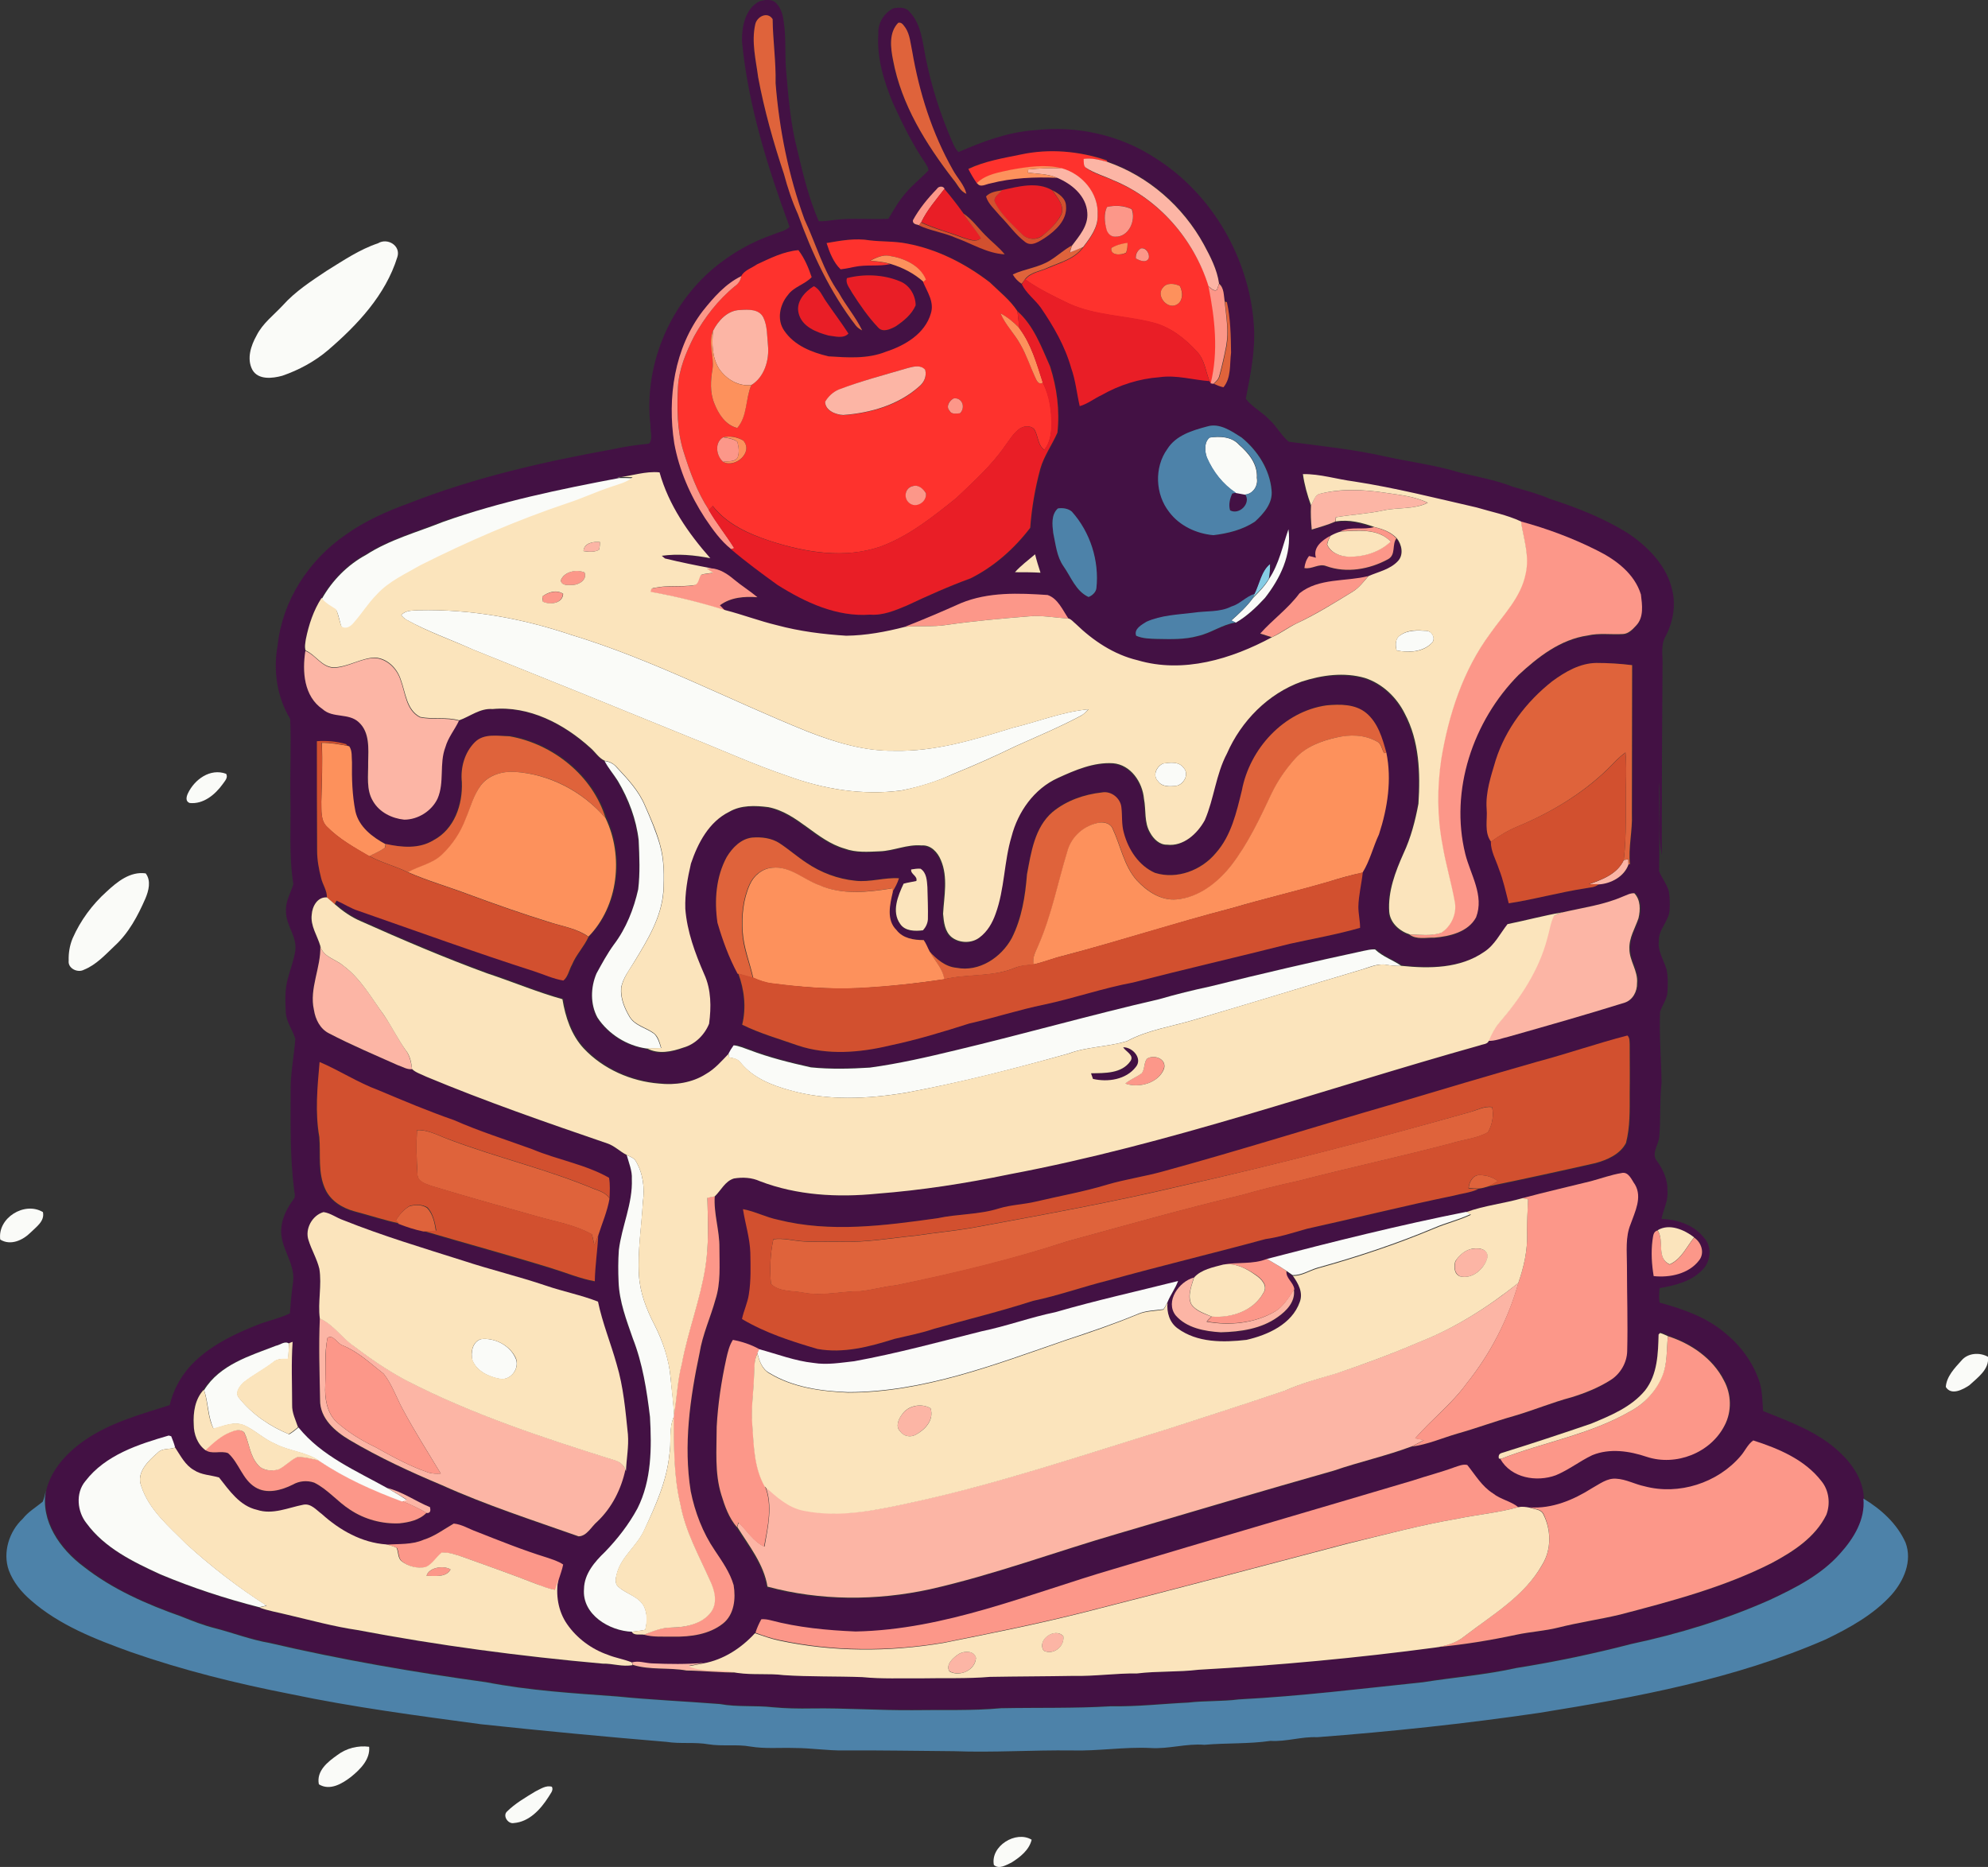 <?xml version="1.0" encoding="utf-8"?>
<!-- Generator: Adobe Illustrator 19.2.0, SVG Export Plug-In . SVG Version: 6.00 Build 0)  -->
<svg version="1.1" id="Layer_1" xmlns="http://www.w3.org/2000/svg" xmlns:xlink="http://www.w3.org/1999/xlink" x="0px" y="0px"
	 viewBox="0 0 810.5 761.2" enable-background="new 0 0 810.5 761.2" xml:space="preserve">
<rect x="0" y="0" width="810.5" height="761.2" fill="#333333" stroke="none"/>
<path fill="#86CCE4" d="M511.3,242.2c2.1-4.1,2.8-9.4,6.5-12.4c0,2-0.1,4.1-0.5,6.1c-1.7,3-4.2,5.4-6.6,7.8
	C510.9,243.4,511.2,242.6,511.3,242.2z"/>
<g>
	<g>
		<path fill="#431144" d="M309.5,0.6c2.3-0.8,5.7-1.2,7.3,1.1c1.7,1.9,2.4,4.5,2.7,7c1,6.3,0.5,12.6,0.9,19
			c1,11.3,1.8,22.6,4.7,33.6c2.3,9.8,4.7,19.7,8.7,28.9c2.4,0.1,4.7-0.3,7-0.6c7.1-0.8,14.3,0,21.4-0.4c2.1-3.5,4.1-7.1,6.8-10.2
			c2.8-3.5,6.4-6.2,9.5-9.5c0.1-1.2-0.8-2.1-1.3-3.1c-5.3-7.7-9.4-16.2-13.3-24.7c-3.6-8.8-6.5-18.3-5.8-27.9
			c-0.3-4.3,2.3-8.5,6.1-10.4c2.2-0.4,5-0.6,6.6,1.4c4.8,5,5.3,12.3,6.6,18.8c2.3,11.4,5.8,22.5,10.4,33.2c0.8,1.8,1.5,3.8,3,5.2
			c9.9-4.3,20.2-8.2,31-8.9c17.1-2,34.9,1.9,49.3,11.4c23.2,14.6,38.3,41,40.1,68.2c0.7,10.1-1.4,20.1-3.3,29.9
			c2.6,3.4,6.7,5.4,9.6,8.5c3,2.7,4.8,6.4,7.9,9c13.3,1.8,26.6,3.1,39.7,6.1c10.2,2.2,20.5,3.5,30.5,6.6c7.2,1.7,14.4,3,21.3,5.7
			c5.1,1.5,10.2,2.8,15,4.9c11.1,3.6,22.1,7.9,32.1,14.2c8.1,5.5,15.7,13.3,17.8,23.2c1.5,6.3,0.2,13.1-2.8,18.7
			c-2.1,3.7-1,8.1-1.2,12.1c-0.2,25.7-0.3,51.3-0.3,77c-2-9.7-0.1-20-1.1-29.8c0,12.1,0.2,24.3,0,36.4c1.1,2.7,3,5.1,3.9,7.9
			c0.5,2.5,0.5,5,0.4,7.5c0,4.8-4.6,8.2-4.4,13c-0.5,4.1,1.9,7.7,3.1,11.5c0.7,3.1,0.6,6.3,0.4,9.5c-0.2,2.9-2.2,5.3-3,8
			c-0.4,9.7,0.5,19.3,0.6,29c-0.8,7.2-0.3,14.4-0.9,21.6c-0.1,3.4-3.5,7-1,10.1c2.6,3.6,4.5,7.8,4.3,12.3c0.4,4-1.7,7.6-2.4,11.4
			c6.6,0.2,13.4,2.5,17.5,7.9c3.2,3.5,2.5,9.4-0.7,12.7c-4.5,4.9-11.3,6.5-17.6,7.6c-0.2,1.9-0.3,3.9,0,5.9
			c9.5,2.6,19.1,5.9,26.7,12.4c6.2,5,11.1,11.6,13.8,19.2c1.4,4,1.4,8.3,1.7,12.6c10.9,4.4,22.4,8.5,31.1,16.7
			c5.3,4.9,9.7,11.4,10,18.8c0.8,8.5-4,16.2-9.4,22.3c-7.8,8.8-18.4,14.2-28.9,19.1c-18.1,7.9-37,13.8-56.3,17.9
			c-15.5,4-31.2,7.3-46.9,9.8c-12.5,2.7-25.3,3.7-38,5.8c-25,2.7-50,5.8-75.1,7c-6.9,0.9-13.8,0.4-20.7,1.3
			c-10.5,0.5-20.9,1.7-31.4,1.5c-15,1-30,0.6-44.9,0.8c-12,1.1-24,0.6-36.1,0.8c-13.7,0.1-27.3-0.9-41-0.7c-5.3,0-10.7,0-16-0.5
			c-7.2-0.8-14.4,0-21.5-1.3c-14-1-28-1.7-42-3.1c-17.8-1.3-35.7-2.4-53.3-5.8c-29.6-4.1-59.1-9.2-88.3-16c-7.6-1.3-14.8-4-22.2-6
			c-4.7-1.2-9.3-3-13.8-4.8c-14.1-4.9-28.1-11-39.9-20.4c-9.5-7.1-17.6-18.5-15.3-31c2.1-8.6,8.6-15.4,15.7-20.3
			c10.4-7.2,22.7-10.5,34.6-14.3c1.7-7.3,5.7-13.8,11.3-18.8c7-6.3,15.6-10.4,24.2-13.8c4.4-1.8,9.2-2.7,13.5-4.8
			c0.3-4.3,0.7-8.6,1.3-12.9c1-7.8-5.7-14.2-4.8-22c0.4-4.3,2.4-8.1,4.9-11.5c1.1-1.2,0.4-2.8,0.3-4.1c-1.7-13.4-1.4-26.9-1.4-40.4
			c-0.1-7.1,1.4-14,1.9-21c-1.1-3.8-3.8-7-3.9-11.1c-0.2-4.4-0.4-9,0.8-13.3c1-3.9,2.5-7.6,3.1-11.6c0.8-5.7-3.9-10.4-3.8-16
			c-0.3-4,1.9-7.4,3-11.1c-1.9-11.9-0.9-23.9-1.2-35.9c-0.2-10.5,0.4-21.1-0.1-31.5c-5.4-8.9-7-19.8-5.1-30
			c1.9-18.1,12.6-34.6,27.5-44.9c7.9-5.7,16.9-9.7,26-13c26.7-10.5,54.8-16.9,83-22c4.9-1.1,9.9-1.8,14.9-2.3c1.7-2,0.5-5,0.6-7.4
			c-2.8-23.8,7.3-48.6,25.7-64.1c7.2-6,15.5-10.8,24.4-13.8c2.1-1,4.9-1.3,6.6-3.1C313,68.2,305,43,302.5,16.8
			C302.4,10.9,303.8,3.6,309.5,0.6z M307.9,10c-1.6,7.2,0.3,14.5,1.2,21.6c2.5,13.4,6.2,26.5,10.5,39.4c1.6,5.6,3.4,11.1,5.7,16.4
			c5.8,16.1,13.2,31.8,23.6,45.4c0.7,0.9,1.6,1.5,2.6,2c-2.6-5.4-6.7-10-9.5-15.3c-6.4-9.1-9.4-20-14-29.9
			c-6.6-17.8-10.4-36.7-11.8-55.6c0.2-8.7-1.1-17.4-1.2-26.1C313,4.5,308.5,6.8,307.9,10z M366.2,9.3c-3.9,4-3.1,10.2-2.2,15.2
			c3.4,18.1,13.5,34.1,24.5,48.6c1.7,2,2.7,4.9,5.4,5.9c-0.9-3.7-3.7-6.4-5.5-9.7c-8.5-14.9-13.7-31.5-16.6-48.4
			c-0.7-3.2-0.9-6.6-2.7-9.5C368.4,10.4,367.6,8.9,366.2,9.3z M416.2,63c-7.2,1.5-14.6,2.7-21.4,5.6c1,2,2.2,4,3.5,5.9
			c1.3,2.1,3.6,0.5,5.4,0.2c8.9-2.3,18.1-2.7,27.3-2.3c6,2.5,11.9,7.4,12.3,14.3c0.4,5.2-3.2,9.4-6.2,13.3c-3.2,1.7-5.9,4.2-8.9,6.1
			c-4.7,2.9-10.3,3.5-15.2,5.8c0.9,1.5,2.1,2.8,3.6,3.8c1.8,3.7,5.3,6.2,7.7,9.5c5.2,7.6,9.9,15.7,12.4,24.6
			c1.8,5.1,2.3,10.4,3.5,15.6c3.2-0.9,5.9-3.1,8.9-4.5c7.3-4.1,15.3-6.7,23.6-7.3c6.9-1,13.6,1.2,20.4,1.6l0.6,0.8l1.1,0.2
			c1.2,0.6,2.5,1.1,3.9,1.4c3.3-3.8,2.5-9.4,3.1-14.1c-0.1-6.9-0.2-13.8-1.7-20.6l-0.8-0.2c-0.5-2.4-0.2-5.5-2.3-7.3
			c-0.8-5.7-3.5-10.9-6.2-15.9c-8.4-15.6-22.6-27.9-39.4-33.7l-0.3-0.7C440,61.6,427.8,60.5,416.2,63z M382,77
			c-3.8,3.9-7.2,8.2-9.9,12.9c-0.1,1.6,1.5,1.7,2.6,2c4.8,2.2,10.1,2.9,14.9,5c6.7,2.3,12.9,6.4,20.1,6.8c-2.4-2.9-5.4-5.1-7.9-7.8
			c-3-3-5.4-6.6-9-8.9c-2.4-3.5-5-6.8-7.7-9.9C384.5,75.7,382.6,75.9,382,77z M408.5,77.5c-2.3,0.4-4.9,0.7-6.5,2.5
			c0.9,3.2,3.7,5.4,5.7,7.9c3.4,3.6,6.3,7.7,10.3,10.7c2.6,2,5.7-0.3,8-1.7c4.3-2.9,9.2-7.3,8.6-13.1c-0.1-3.1-3-5-5.5-6.3
			C422.8,73.9,415.1,76.1,408.5,77.5z M337,99.1c1.2,3.8,2.8,8,5.8,10.6c1.9-0.2,3.8-0.6,5.7-1c4.8-1,9.7,0,14.5-1.1
			c4.9,1.4,9.5,3.8,13.4,7.3c1.7,4.1,4.7,8.2,3.2,12.9c-2.4,8.3-10.5,13.1-18.3,15.6c-7.4,2.9-15.6,2.3-23.4,1.9
			c-6.8-1.6-14.1-4.4-18.1-10.5c-3.1-4.4-1.8-10.6,1.5-14.5c2.4-3.4,6.9-4.4,9.7-7.3c-1.4-3.8-2.9-7.7-5.4-11
			c-6,0.5-11.6,3.2-16.9,5.8c-2.1,1.5-5.2,2.4-6.4,4.8c-6.4,3.1-11.2,8.6-15.6,14.1c-11.8,15.2-14.6,35.5-11.7,54.1
			c2,10.8,6.4,21.2,12.5,30.4c3.1,4.6,6.4,9.2,10.7,12.7c6.1,5.2,12.6,9.9,19,14.6c11.2,7,24.1,13.1,37.7,12.1
			c5.3,0.4,10.2-1.7,15-3.7c8.5-4,17.1-7.8,26-11.1c9.6-4.7,17.8-12.1,24.3-20.6c0.5-8.1,2-16.2,4.1-24c1.5-5.3,4.8-9.8,7-14.8
			c1-9.1-0.3-18.4-3-27c-3.6-7.9-6.7-16.6-13.3-22.5c-3-4.6-7.4-8-11.3-11.8c-9.9-7.7-21.4-13.5-33.8-15.8c-5-1-10.1-0.7-15.1-1.3
			C348.7,96.9,342.8,98,337,99.1z M345.3,113.4c-0.7,2.2,1.1,4,2,5.9c3.2,5,6.6,9.9,10.7,14.3c1.9,2.2,5,0.7,7.1-0.4
			c3.3-2.1,6.6-4.9,8.2-8.6c0-4.1-2.4-8.3-6.4-9.8C360.2,111.9,352.3,111.6,345.3,113.4z M325.6,127.7c1.3,5.6,7.3,7.8,12.2,9.1
			c2.6,0.3,6.1,1.4,8.1-0.8c-3-4.4-6.2-8.7-9.1-13.1c-1.5-2.2-2.5-5-5-6.2C328.1,118.9,324.4,123.1,325.6,127.7z M492.1,173.9
			c-6,1.6-12.6,3.6-16.1,9.2c-5.4,7.5-5,18.4,0.8,25.7c4.3,5.6,11.1,8.8,18,9.4c5.9-0.6,11.9-2.2,16.9-5.5c3.6-3.2,7.4-7.6,6.8-12.8
			c-0.7-8.5-5.7-16.3-12.2-21.5C502.1,175.8,497.2,172.3,492.1,173.9z M251.7,194.7l0.8,0.2c-24.3,4.6-48.6,9.7-72.1,17.7
			c-10.5,4.2-21.7,7.3-31.3,13.4c-7.6,4.1-13.8,10.6-18.1,18c-3.3,5-5.2,10.9-6.4,16.8c-0.2,1.5-0.6,3.1-0.1,4.6
			c-1.3,8.3-0.7,18.6,7,23.7c4.2,3.7,10.7,1.4,14.7,5.3c4.5,4.2,3.9,10.9,3.8,16.4c0.1,5.3-0.9,11,2,15.8c2.6,4.5,7.7,7,12.7,7.5
			c5.7,0,11.2-3.4,13.6-8.6c2.9-6.7,0.6-14.3,3.2-21c1.2-3.9,3.8-7.1,5.5-10.7c4.5-1.5,8.5-5,13.6-4.6c14.9-1.4,29.1,6,39.9,15.8
			c2,1.7,3.4,4.2,5.9,5.3c1.5,2.9,3.7,5.4,5.3,8.3c4.3,7.4,7.5,15.7,8.5,24.2c0.3,6.6,0.6,13.3-0.2,20c-1.7,8-4.9,15.9-9.9,22.5
			c-2.7,3.7-4.9,7.7-7.1,11.8c-2.4,5.7-2.6,12.5,0.4,18c4.5,6.8,12,11.5,20,12.6c4.7,2.6,10.2,1.4,15-0.3c4.7-1.4,8.6-5.2,10.4-9.7
			c1-6.7,0.9-13.9-2-20.2c-3.7-8.5-7-17.4-7.7-26.7c-0.2-6.2,0.9-12.4,2.3-18.4c2.8-8.4,7.3-17.1,15.6-21.1c4.8-2.8,10.7-2.6,16-1.9
			c12,2.4,19.5,13.6,31.1,16.9c4.6,1.7,9.5,1.3,14.3,1.1c5.8-0.2,11.2-2.9,17-2.4c3.7-0.3,6.6,2.8,7.9,6c3,6.9,1.2,14.6,0.9,21.9
			c0.2,3.4,0.6,7.3,3.6,9.6c3.3,2.4,8.1,2.5,11.3,0c3.1-2.4,5.2-6,6.5-9.6c3.7-10.2,3.4-21.2,6.5-31.5c2.6-10.1,9.2-19.6,18.9-23.9
			c7-3.3,14.6-6.5,22.5-6c7.2,0.6,12.1,7.7,12.6,14.5c1,4.6,0,9.6,2.5,13.8c1.4,2.5,3.8,4.9,6.9,4.9c6.7,0.8,12.4-4.5,15.4-10
			c3.8-8.8,4.4-18.6,9-27.1c5.8-13.2,16.8-24.4,30.5-29.4c8.2-2.6,17.2-3.8,25.7-1.5c7.2,2.3,13,7.9,16.3,14.5
			c5.9,11.2,6.4,24.4,5.6,36.8c-1.3,6.9-3.1,13.9-6.1,20.3c-3.3,7.5-6.5,15.5-5.8,23.8c0.4,4.5,4.3,7.9,8.4,9.2
			c2.9,2.2,6.8,1.2,10.1,1.3c6.3-0.5,13.8-2.3,17.1-8.3c3.4-8.9-2.3-17.4-4.4-25.8c-6.4-26,3.1-54.3,21.7-73
			c7.9-7.4,17.1-14.5,28.2-16.1c4.7-1.1,9.6-0.3,14.4-0.6c2.3,0,3.9-1.8,5.3-3.4c3.2-3.4,2.5-8.5,2-12.7c-2.6-8.5-10.3-14.2-17.9-18
			c-9.9-5-20.4-8.9-31.1-11.8c-5.7-2.7-12-3.9-18.1-5.7c-16.6-3.8-33.2-8-50-10.6c-6.9-1-13.7-3.1-20.8-3c0.6,4.3,1.9,8.6,3.3,12.7
			c-0.3,3.3,0,6.6,0.3,9.9c3.3-1,6.6-1.9,9.7-3.3c5.4-0.9,10.7,0.5,15.8,2.3c-4.5,1.2-9.3-0.4-13.5,1.7c-1.5,0.5-3,1.1-4.3,1.8
			c-3.3,1.8-7,4.7-5.8,8.9c-0.9-0.2-1.9-0.4-2.8-0.7c-1.1,1.4-1.7,3.1-1.9,4.9c3.1,0.5,5.9-2,8.9-0.8c8.3,2.9,17.6,1.3,25.2-2.8
			c3.3-1.8,1.5-5.9,3.4-8.5c2.1,2.5,2.9,6.7,0.4,9.3c-3.2,3.4-7.9,4.3-12,6.1c-9.3,2.3-20.1,0.7-28,7c-4.6,6.2-10.9,10.7-16,16.4
			c1.6,0.5,3.1,1,4.7,1.5c-16.5,8.9-36.2,14.8-54.8,9.4c-9.7-2.3-18.2-8.1-25.3-14.9c-0.9-0.7-1.6-1.8-2.8-2.1
			c-2.4-3.4-4.3-8.1-8.5-9.6c-11.8-0.8-24.1-1.3-35.3,3.3c-7.6,3.4-15.3,6.7-23.1,9.7c-7.8,2-15.9,3.5-23.9,3.6
			c-9.5-0.6-19.1-1.8-28.3-4.3c-7.1-1.6-13.8-4.3-20.9-6.1c-0.7-0.7-1.3-1.4-2-2.1c4.4-3.3,10-3.6,15.3-3.3c-3-2.5-6.4-4.6-9.5-7.2
			c-2.7-2.3-5.9-4.4-9.5-4.6c-6.3-1.2-12.6-2.5-18.9-4c-0.3-0.3-1-0.8-1.3-1.1c6.6-0.9,13.3-0.2,19.8,1c-9-10.2-17-21.8-20.7-35
			C263.1,192,257.3,194.1,251.7,194.7z M431.3,207.3c-2.8,2.5-2.3,6.7-1.9,10.1c1,4.6,1.4,9.6,4.2,13.6c3.1,4.4,5,10.2,10.2,12.5
			c1.5-0.6,3-1.9,3.2-3.6c1.2-11.2-2.5-22.8-10-31.2C435.5,207.3,433.3,207,431.3,207.3z M517.4,236c0.4-2,0.5-4.1,0.5-6.1
			c-3.7,2.9-4.4,8.3-6.5,12.4c-3.4,1.1-5.8,4.1-9.3,5.1c-4.8,2.4-10.2,1.7-15.3,2.5c-6.5,0.8-13.2,1-19.3,3.7
			c-1.9,1.2-5.2,2.9-4.2,5.7c2.7,1.2,5.7,1.2,8.6,1.3c5.5,0.1,11.2,0.3,16.6-1.2c5.4-1.2,9.9-4.7,15.4-5.5
			c4.5-2.6,8.4-6.2,11.9-10.1c6.2-7.9,10.9-17.7,9.6-28C522.9,222.6,521.5,229.9,517.4,236z M413.8,233.3c3.5,0.1,6.9,0.1,10.4,0.3
			c-0.8-2.5-1.6-5-2.2-7.5C419.3,228.4,416.3,230.5,413.8,233.3z M632.8,277.8c-10.5,8.3-18.9,19.3-22.9,32.1
			c-1.9,6.5-4.2,13-3.7,19.9c0.4,4.4-1.2,9.6,1.8,13.4c0,4,2.1,7.5,3.3,11.1c1.8,4.5,2.8,9.3,4,14c10.5-1.6,20.7-4.5,31.2-6.1
			c1.8-0.5,4-0.3,5.5-1.7c5-0.3,10.4-3.1,12.1-8.1l0.6,0c-0.8-6.9,1.1-13.7,0.8-20.6c0-20.2,0.1-40.4,0.1-60.6
			c-4.9-0.6-9.7-0.9-14.6-0.9C644.1,270.4,638,273.9,632.8,277.8z M506.3,322.3c-2.1,8.9-4.2,18.4-10.7,25.4
			c-5.9,7.1-15.8,11-24.8,8.1c-6.6-3-10.9-9.5-12.7-16.3c-0.9-3.4-0.6-6.8-1-10.3c-0.4-3.7-4.2-6.9-7.9-6.2
			c-7.2,0.8-14.5,3.3-20.2,8c-7.2,6.4-8.7,16.5-10.4,25.4c-0.7,8.9-2.2,17.9-6.2,26c-4.2,7.9-13.2,14-22.5,12.1
			c-4.5-0.5-8.1-3.5-11.1-6.7c-0.8-1.5-1.5-3.2-2.4-4.6c-4.1,0.1-8.4-0.6-11.1-4.1c-4.2-4.1-2.7-10.5-1.5-15.5
			c1.1-1.8,2.1-3.6,2.7-5.6c-6-0.4-11.9,1.7-17.8,1c-7.1-0.8-14-3.3-19.9-7.3c-3.8-2.5-7.2-5.5-11-8c-3.2-2.1-7.3-2.6-11.1-2.3
			c-4.6,0.5-8.1,4.2-10.4,7.9c-4.5,8.1-5.2,17.8-3.7,26.8c2,7.1,4.6,14.2,8.2,20.8c2.5,6.6,3.3,13.9,1.6,20.9
			c7.2,3.6,15.1,5.9,22.8,8.5c12,4,25.2,2.9,37.3,0c11-2.3,21.8-5.6,32.5-9c10.2-2.3,20.2-5.6,30.5-7.7c12.2-2.7,23.9-6.7,36.2-9
			c21.3-5.4,42.7-10.4,64-15.8c9.6-2,19.2-3.7,28.6-6.5c0-2.9-0.7-5.7-0.7-8.6c0.1-4.7,1.3-9.3,1.8-14c3-4.8,4.3-10.5,6.7-15.6
			c3.5-10.7,5.3-22.3,3-33.4c-1.6-5.8-3.4-12.1-8.2-16.1c-4.5-3.6-10.7-3.6-16.2-3.1C523.3,290.1,509.5,305.3,506.3,322.3z
			 M193.6,302.6c-4.3,4.2-6,10.3-5.5,16.2c0.4,9.2-3.1,19.3-11.6,23.8c-5.8,3.6-13,2.9-19.4,1.5c-5.4-2.9-10.9-7.1-12.3-13.4
			c-1.4-6.6-1.5-13.3-1.4-20c-0.2-2.2,0.3-4.7-1.1-6.5l-0.7-0.2l-0.5-0.6c-3.9-1.1-7.9-1.5-11.9-1.2c0,14.9,0,29.8,0,44.7
			c0,3.7,0.8,7.4,1.6,10.9c0.6,2.8,2.5,5.2,2.4,8.1c-3.8-0.3-6,3.6-6.2,7c-0.6,4.6,2.3,8.6,3.5,12.8c0.4,8.8-4.6,17.3-2.6,26.1
			c0.6,3.8,2.6,7.7,6.1,9.5c9.1,4.8,18.7,8.8,28.1,13c1.9,0.6,3.7,1.9,5.8,1.6c1.6,1.5,3.9,2.1,5.8,3.1c24.2,10.1,49,18.8,73.8,27.2
			c2.9,1,5.1,3.3,7.9,4.7c0.9,3.3,2.3,6.4,2.1,9.9c0.5,10-4.1,19.2-5.3,29c-0.3,4.3-0.2,8.7-0.1,13c0.3,8,3.1,15.6,5.8,23
			c4,10.2,5.7,21.1,7,32c0.7,12.6,0.7,25.8-5.1,37.3c-3.5,6.5-8.1,12.4-13.2,17.7c-4.2,4-8.5,9-8.6,15.1
			c-1,10.4,10.4,17.2,19.6,17.5c0.8,1.7,3.4,0.9,5,1.2c3.9,1.1,8,0.7,12.1,0.8c7,0.1,14.5-0.9,20.1-5.3c4.7-3.6,5.2-10.3,4.4-15.7
			c-1.6-5.2-4.8-9.7-7.7-14.2c-4.9-7.2-8.1-15.6-9.8-24.1c-3-18.8-0.3-37.8,3.6-56.3c1.2-7.5,4.4-14.5,6.5-21.9
			c2.1-6.8,1.5-14,1.6-21c0.1-7.1-2.4-14-1.9-21.1c2.5-2.5,4.1-6.2,7.8-7.3c3.5-0.6,7.3-0.4,10.6,1.1c15.1,5.9,31.7,6.7,47.7,5.1
			c18.1-1.4,36.1-4.2,54-7.9c65.3-12.4,128.1-34.7,191.9-52.6c1.2-0.5,3.1-0.5,3.6-1.9c2.8,0.1,5.5-1.1,8.3-1.7
			c15.8-4.5,31.7-9,47.4-13.9c3.2-1.1,5-4.6,5-7.9c0.5-4.9-3.2-9.1-3.1-14c-0.2-4.5,2.3-8.4,3.7-12.5c0.8-3.4,0.9-7.5-1.7-10.2
			c-1.7-0.1-3.3,0.9-4.8,1.4c-7.9,3.4-16.4,4.5-24.7,6.3c-7.5,1.3-14.8,3.3-22.3,4.8c-3,3.9-5.2,8.6-9.5,11.3
			c-9.8,6.8-22.3,6.9-33.7,5.7c-3.5-2.4-7.6-3.7-10.7-6.7c-1.6-0.1-3.2,0.3-4.7,0.6c-20.9,4.5-41.7,9.4-62.4,14.5
			c-7,1.5-14,3.1-20.8,5.2c-27.8,6.4-55.1,14.2-82.9,20.8c-11.6,2.8-23.3,5.5-35.1,7.1c-8,0.4-16.1,0.7-24-0.1
			c-8.5-1.8-17-4-25.1-7.1c-2.1-0.7-4.1-1.7-6.4-1.9c-0.8,1-1.5,2.2-2.1,3.4c-2.9,3-5.7,6.2-9.3,8.3c-5.6,3.6-12.6,4.7-19.1,3.9
			c-11.5-0.9-22.8-5.9-30.7-14.3c-5.2-5.5-7.6-12.9-8.7-20.1c-10.4-2.9-20.4-7.2-30.6-10.5c-17.5-6.4-34.6-13.7-51.6-21.3
			c-3.9-1.7-7.5-4.1-10.7-7c0.2-0.4,0.6-1.1,0.8-1.5c3.1,1.3,5.8,3.2,9,4.2c23.8,8.3,47.5,16.9,71.5,24.6c4,1.2,7.9,3.1,12,3.8
			c1.9-1.6,2.3-4.4,3.5-6.5c1.7-4.1,4.9-7.3,6.7-11.3c12.2-12.5,14.4-32.8,7-48.3c-5.3-17.3-21.5-30.3-39.2-33.4
			C203,300.1,197.3,298.9,193.6,302.6z M371.5,354.5c-0.4,1.9,2.6,2.6,2,4.8c-1.7,0.4-3.5,0.6-5.2,1.1c-2.3,4.9-5,11.4-1.4,16.4
			c2,3,6.1,3,9.3,2.6c1.1-1.2,1.9-2.8,2-4.5c0.2-4.3-0.1-8.7-0.2-13.1c-0.2-2.7-0.3-5.9-2.8-7.5
			C374.1,354.1,372.8,354.3,371.5,354.5z M626.7,432.9c-19.6,5.7-39.2,11.4-58.7,17.3c-31.2,9-62.2,18.8-93.6,27.4
			c-7.5,2.1-15.3,3.2-22.8,5.4c-9.5,2.9-19.3,4.6-29,6.9c-5,1.3-10.2,1.3-15.1,2.8c-8.1,2.6-16.8,2.2-25.1,4
			c-21.5,3-43.7,6-65.1,0.6c-4.9-0.9-9.3-3.4-14.2-4.3c0.9,5.9,2.8,11.7,3,17.7c0.1,5.7,0.3,11.4-0.6,17c-0.5,3.5-2.1,6.6-2.8,10.1
			c9.5,5.6,20.2,9.1,30.8,12.2c10.6,1.9,21.3-0.9,31.3-4.1c5.4-1.4,10.8-2.3,16.1-4.1c13.5-3.8,27.1-7.1,40.4-11.4
			c10.5-2.2,20.5-5.8,30.9-8.4c21.2-5.9,42.7-11,63.9-16.8c5.8-0.9,11.3-2.7,16.9-4.2c20-4.3,39.8-9.4,59.8-13.5
			c3.4-0.9,7-1.2,10.1-2.7c1.3-0.2,2.7-0.5,4-0.9c14.6-3,29.2-6.2,43.8-9.5c4.7-1.4,10-3.6,12.4-8.2c1.8-6.6,1.5-13.5,1.5-20.2
			c0.1-6.7,0-13.4,0-20c-0.1-1.3,0.1-2.7-0.9-3.6C651.2,425.4,639.1,429.6,626.7,432.9z M130.3,433c-0.9,10.2-1.9,20.6-0.3,30.8
			c0.6,7.1-0.7,14.7,2.5,21.4c2.3,4.7,7,7.6,11.9,8.9c6.1,1.6,12,3.6,18.2,4.9c3.3,1.3,6.7,2.3,10.1,3.1
			c17.2,5.1,34.6,9.9,51.8,15.1c6,1.8,11.8,4.2,17.9,5.4c0.2-6.3,1.1-12.5,1.4-18.8c1.6-5,3.7-9.8,4.6-15c0.1-2.8,0.3-5.6-0.2-8.4
			c-9.7-5.6-20.9-7.4-31.2-11.6c-10.7-3.9-21.6-7.3-32-11.9c-10.4-3.6-20.6-7.9-30.8-12.2C145.9,441.5,138.4,436.5,130.3,433z
			 M648.6,481.6c-9.2,2.4-18.5,4.4-27.8,6.9c-7.6,2.2-15.6,3-23,5.7c-27.3,5.4-54.4,12.2-81.3,19.2c-5.7,2.3-11.9,1.2-17.8,2.3
			c-4.1,1.1-9,1.9-11.9,5.3c-6,1.6-11.9,9.7-7.4,15.4c4.5,5.3,11.9,6.5,18.4,6.9c8-0.1,16.5-1.4,23.2-6.2c3.6-2.6,7.4-6.4,6.6-11.2
			c-0.2-2.8-3.5-4.5-3.2-7.5c0.7,0.4,1.9,1.3,2.6,1.8c2.2,3,4.3,6.8,2.8,10.7c-3.2,9.1-13,13.4-21.7,15.4
			c-9.5,1.1-20.1,1.3-28.1-4.7c-3.4-2.5-4.5-6.5-4.1-10.5c1.2-3,3.3-5.6,4.3-8.6c-16.7,4.3-33.5,7.9-50,12.7
			c-10.2,2.1-19.9,5.6-30,7.9c-17.3,4.3-34.5,8.9-51.9,12.2c-5.5,0.5-11.1,1.6-16.6,0.7c-7.6-0.9-14.8-3.6-22.2-5.6
			c-3.3-1.9-7-3.1-10.8-3.8c-1.5,2.3-2.1,5.1-2.7,7.7c-2.1,9.1-3.4,18.4-3.9,27.7c0,9.3-0.9,18.8,1.9,27.8c1.4,4.6,3.1,9.4,6.3,13.1
			c4.8,7.7,10.8,15.1,12.3,24.3c21.5,5.8,44.4,5.8,66.1,1.1c26.2-5.9,51.4-15.4,77.1-22.8c29.2-8.6,58.4-17.3,87.7-25.6
			c10.5-3.7,21.4-6,31.8-9.9c6.5-0.9,12.4-3.6,18.7-5.3c7.8-2.2,15.3-5,23.1-7.2c7.9-2.3,15.5-5.5,23.4-7.6c5.6-1.6,11-3.8,15.9-7
			c4-2.5,6.7-7,6.8-11.8c0.3-11.7-0.1-23.4-0.1-35c0-5.6-0.6-11.5,1.5-16.8c1.8-5.1,4.8-10.9,1.8-16.1c-1.4-2-2.6-5.5-5.6-4.7
			C656.8,479,652.7,480.5,648.6,481.6z M125.8,505.7c1.2,3.9,3.4,7.5,4.4,11.6c1.1,6.7-0.6,13.6,0.2,20.3c-0.6,11.1-0.1,22.3,0,33.4
			c-0.1,7.5,6.1,12.8,12,16.3c12,7.1,24.8,13,37.6,18.4c18.1,8.2,37.1,14.3,55.8,20.9c3.4-0.1,5.2-4,7.6-6c6-5.7,9.8-13.3,11.5-21.3
			l0.2,0.6c0.3-5,1.3-10,0.8-15c-0.9-9.6-1.8-19.3-4.6-28.6c-2.4-8.5-5.8-16.8-7.6-25.5c-6.9-2.7-14.2-4.1-21.2-6.5
			c-11.1-3.8-22.6-6.5-33.8-10.2c-16.4-5.1-32.9-10.1-48.8-16.5c-2.8-1-5.2-2.9-8.1-3.3C127.3,495.5,124.2,501.1,125.8,505.7z
			 M675.8,501.6c-1.9,0.5-1.8,2.6-2.1,4.1c-0.6,4.8-0.3,9.7,0.5,14.5c6.6,0.7,14.3-0.9,18.5-6.4c2.5-3,1-7.3-2-9.3
			C686.7,501.5,680.6,498.8,675.8,501.6z M676.2,544.1c-0.3,7.8-0.5,16.3-5.5,22.7c-5.6,6.8-14.1,10.4-22.1,13.6
			c-12.1,4.1-24.2,8.2-36.3,11.9c-1,0.4-1.4,1.1-1.2,2.3l0.8,0.1c4.4,7.7,14.7,9.5,22.6,6.6c5.3-2.1,9.7-5.8,14.9-8.2
			c7.1-2.9,15.1-1.8,22.2,0.7c11.8,3.9,26-1.6,31.7-12.8c3-5.6,2.8-12.8-0.3-18.4c-4.6-8.9-13.5-15-22.8-18c-1-0.5-2.1-0.9-3.2-1.3
			L676.2,544.1z M117.8,547.7c-1.7-1.1-3.5,0.6-5.3,0.9c-10.7,4.1-23,7.7-29.5,17.9c-3.5,3.8-4.4,9.3-4.1,14.3c0,3.9,1.4,8,4.7,10.4
			c2.5,2,6.4,0.1,9.4,1.4c4.5,4,5.8,10.6,11.1,13.9c4.7,3,10.6,1.2,15.3-1.1c2.6-1.5,5.9-1.8,8.7-0.8c5.6,2.8,9.5,7.8,14.7,11.1
			c5.8,3.9,13,5.8,20,5.5c4-0.4,8.3-1.3,11.1-4.3c1.6,0,1.6-1.3,1.3-2.4c-5.9-2.4-11.1-6.3-17.4-7.8c-12.8-7.2-26.9-13.2-36.3-24.8
			c-1-3-2.6-5.9-2.4-9.1c0-8.6-0.4-17.2,0.2-25.7C118.9,547.2,118.2,547.6,117.8,547.7z M34.8,603.9c-4.1,4.9-3.3,12.5,0.5,17.4
			c7.4,10,19,15.7,30.1,20.8c13.1,5.4,26.6,9.9,40.3,13.4c3.8,1.4,7.8,2,11.6,3c9.5,2.1,18.8,4.7,28.4,6.2
			c33.1,6.3,66.5,10.7,100,13.7c4.1-0.1,8.2,1.4,12.2,0.6c7.1,2.1,14.6,0.9,21.9,2.3c7,0,14,0.8,21,0.8c6.2,1,12.6,0.2,18.9,0.9
			c10.6,0.7,21.3,0.4,32,0.8c8,0.8,16,0.4,24,0.5c9.3-0.1,18.7,0.2,28-0.6c11.3-0.2,22.7-0.2,34-0.4c8.7,0.2,17.3-1.2,26-1
			c8.3-1,16.7-0.5,25-1.5c32.4-1.8,64.7-4.8,96.9-9.1c11-1,21.9-2.8,32.7-5.1c5.6-1.2,11.4-1.5,17-2.9c8.3-2.1,16.9-3.2,25.2-5.3
			c21.1-5.5,42.3-11.1,61.8-21c8.8-4.6,17.8-10.4,22.3-19.7c1.7-4.5,1.1-10-2-13.7c-6.8-8.8-17.5-13.3-27.8-16.6
			c-2.2,1.6-3.3,4.3-5.2,6.4c-9.4,11-25.2,16-39.3,12.5c-3.9-0.8-7.6-2.9-11.6-3.1c-3.7-0.3-6.8,2.2-9.9,3.9
			c-7.6,4.7-16.2,8.4-25.3,7.8c-1.5-0.3-3.1-0.5-4.6-0.2c-3-2.5-7.2-3.1-10.3-5.6c-4.5-2.8-7.2-7.6-10.5-11.6
			c-1.8-0.4-3.5,0.4-5.1,0.9c-5.7,2.1-11.6,3.6-17.4,5.5c-40.6,12.1-81.4,23.9-122,36.1c-34.5,10.1-68.5,24.7-105,25.4
			c-11.6-0.5-23.4-1.6-34.7-4.6c-1.2-0.3-2.5-0.5-3.7-0.4c-0.9,1.8-1.7,3.6-2.4,5.5c-5.6,6.1-12.8,10.8-21,12.3
			c-7,0.5-14.1,0.5-21.2,0.2c-2.7,0-5.4-1.2-8.1-0.4c-3.2-1.3-6.6-1.8-9.8-3.1c-6.6-2.3-12.6-6.7-16.6-12.5
			c-3.7-5.2-4.7-12-3.6-18.3c0.6-2.1,1.3-4.1,1.8-6.1c-2-1.4-4.5-2.1-6.8-2.9c-9.7-3-19-6.8-28.5-10.5c-3.1-1.1-6-2.9-9.3-3.3
			c-4,2.3-7.8,5.2-12.3,6.6c-4.8,2.1-10,1.6-15.1,2c-10-0.7-19-5.8-26.3-12.4c-2.3-1.6-4.4-4.5-7.5-3.8c-6.2,1.3-12.6,4.2-18.9,2.1
			c-7.1-1.6-11.3-7.9-15.5-13.2c-3.4-1-7.1-1-10.2-3c-3.7-2-5.5-5.9-7.7-9.2c-0.5-1.6-1-3.1-1.6-4.6l-1-0.3
			C56.4,589,43,593.2,34.8,603.9z"/>
	</g>
	<path fill="#431144" d="M502.4,201.2c0.4-0.1,1.1-0.2,1.5-0.3c1.3,0.3,2.5,0.5,3.8,0.7c2.4,3.6-2.3,8.5-6.2,6.5
		C500.8,205.8,501.3,203.3,502.4,201.2z"/>
	<path fill="#431144" d="M457.9,427c3.9-0.1,8,4.6,5.2,8.1c-4,5.3-11.4,6.3-17.5,4.9c-0.2-0.6-0.6-1.8-0.8-2.3
		c5.6-0.1,12.5,0.2,16.1-5C462.5,430.2,459,428.8,457.9,427z"/>
</g>
<g>
	<path fill="#DF633B" d="M307.9,10c0.6-3.2,5-5.5,7.1-2.2c0.1,8.7,1.4,17.4,1.2,26.1c1.5,18.9,5.3,37.8,11.8,55.6
		c4.7,10,7.6,20.8,14,29.9c2.9,5.3,6.9,9.9,9.5,15.3c-1-0.5-1.9-1.1-2.6-2c-10.5-13.6-17.8-29.3-23.6-45.4
		c-2.4-5.3-4.2-10.8-5.7-16.4c-4.3-12.9-8-26-10.5-39.4C308.2,24.5,306.3,17.2,307.9,10z"/>
	<path fill="#DF633B" d="M366.2,9.3c1.5-0.4,2.2,1.1,3,2.1c1.8,2.8,2,6.3,2.7,9.5c2.9,16.9,8.1,33.4,16.6,48.4
		c1.8,3.3,4.6,6,5.5,9.7c-2.6-1-3.6-3.9-5.4-5.9c-11.1-14.4-21.1-30.4-24.5-48.6C363.1,19.5,362.3,13.3,366.2,9.3z"/>
	<path fill="#DF633B" d="M428.1,106.2c3.1-1.9,5.7-4.4,8.9-6.1c-0.3,0.9-0.6,1.9-0.9,2.8c1.8-0.6,3.6-1.4,5.4-2.2
		c-3.3,4.8-9.3,6.2-14.3,8.4c-3.1,1.5-7.1,1.8-9.3,4.7c-0.3,0.5-1,1.5-1.4,1.9c-1.5-1-2.7-2.2-3.6-3.8
		C417.8,109.6,423.5,109.1,428.1,106.2z"/>
	<path fill="#DF633B" d="M499.4,123l0.8,0.2c1.5,6.7,1.6,13.7,1.7,20.6c-0.6,4.7,0.1,10.3-3.1,14.1c-1.4-0.3-2.6-0.8-3.9-1.4
		c1-0.9,2.1-1.9,2.4-3.3c1.1-4,2-8.1,2.8-12.1C501.1,135.1,500,129,499.4,123z"/>
	<path fill="#DF633B" d="M632.8,277.8c5.3-3.9,11.3-7.4,18-7.5c4.9,0,9.8,0.3,14.6,0.9c0,20.2-0.1,40.4-0.1,60.6
		c0.3,6.9-1.5,13.7-0.8,20.6l-0.6,0c0-0.5-0.1-1.6-0.1-2.1c-0.4,0.1-1.3,0.3-1.8,0.3c1.2-10.3,0.7-20.6,0.9-30.9
		c0-4.3,0.2-8.6-0.2-12.9c-2.7,1.9-4.9,4.4-7.2,6.7c-10.5,10.2-23.2,17.8-36.6,23.4c-3.9,1.6-7.6,3.8-11,6.3
		c-2.9-3.9-1.4-9-1.8-13.4c-0.5-6.9,1.8-13.4,3.7-19.9C613.9,297.1,622.3,286.1,632.8,277.8z"/>
	<path fill="#DF633B" d="M506.3,322.3c3.2-17,17-32.2,34.5-34.7c5.5-0.5,11.7-0.6,16.2,3.1c4.8,4,6.6,10.3,8.2,16.1
		c-0.2,0.1-0.7,0.2-0.9,0.3c-0.9-1.6-1-4-3-4.8c-5-2.8-11-2.8-16.5-1.6c-6.1,1.4-12.3,3.7-16.6,8.5c-3.9,4.3-7.2,9.1-9.7,14.3
		c-4.8,10.2-9.6,20.5-16.5,29.4c-5.4,7-13.1,13.1-22.2,13.8c-6.4,0.6-12-3.3-16.2-7.7c-5.3-5.9-6.6-14.1-9.9-21.1
		c-0.8-2.1-3.4-2.9-5.4-2.5c-6.1,1-11.5,5.7-13.1,11.8c-3.9,12.8-6.4,26.1-11.8,38.3c-1.1,2.4-2.7,5-1.8,7.7
		c-2.6,0.4-5.3,0.4-7.8,1.4c-9.2,3.9-19.4,2.4-28.9,4.7c-0.6-4.5-3.9-7.7-6-11.4c3,3.2,6.5,6.3,11.1,6.7c9.2,1.8,18.2-4.2,22.5-12.1
		c4.1-8.1,5.5-17.1,6.2-26c1.7-9,3.1-19.1,10.4-25.4c5.7-4.7,12.9-7.2,20.2-8c3.8-0.7,7.6,2.4,7.9,6.2c0.4,3.4,0,6.9,1,10.3
		c1.8,6.8,6.1,13.4,12.7,16.3c9,2.8,19-1.1,24.8-8.1C502,340.7,504.1,331.2,506.3,322.3z"/>
	<path fill="#DF633B" d="M193.6,302.6c3.7-3.7,9.4-2.5,14.1-2.4c17.7,3.1,33.9,16,39.2,33.4c-9.2-10.9-22.8-18.1-37.1-18.9
		c-5-0.3-10.6,1.3-13.7,5.4c-3,4.1-4.3,9.2-6.2,13.9c-2,5.5-5.3,10.4-9.5,14.4c-3.8,3.8-9.4,4.7-14,7.3c-5.1-2.6-10.8-3.9-15.8-6.7
		c2.2-1.1,4.5-2,6.4-3.5c0.1-0.4,0.2-1,0.3-1.4c6.4,1.4,13.5,2.1,19.4-1.5c8.6-4.5,12-14.6,11.6-23.8
		C187.7,313,189.4,306.8,193.6,302.6z"/>
	<path fill="#DF633B" d="M296.3,349.4c2.3-3.8,5.8-7.4,10.4-7.9c3.8-0.3,7.9,0.2,11.1,2.3c3.8,2.5,7.2,5.5,11,8
		c5.9,4,12.8,6.6,19.9,7.3c6,0.7,11.9-1.4,17.8-1c-0.6,2-1.6,3.8-2.7,5.6c0-0.4-0.1-1.1-0.2-1.5c-9.9,1.5-20.5,2.8-30-1.4
		c-6.3-2.3-11.8-7.8-18.9-7c-4.1,0.3-7.6,3.2-9.2,6.9c-2.7,6-3.3,12.7-2.9,19.2c0.3,6.5,2.9,12.5,4.3,18.8c-2.1-0.6-4.2-1.1-6.2-1.7
		c-3.5-6.5-6.1-13.6-8.2-20.8C291.2,367.1,291.9,357.5,296.3,349.4z"/>
	<path fill="#DF633B" d="M599.4,453.4c2.9-0.8,5.8-2.4,8.9-2c0.8,3.4,0.1,7.3-1.7,10.3c-4.5,2.5-9.8,2.9-14.6,4.4
		c-20.8,5.5-41.8,10-62.6,15.4c-7.8,1.7-15.5,3.6-23.2,5.8c-23.9,5.7-47.5,12.4-71.2,18.9c-22.8,7.5-46.3,13.1-69.8,17.9
		c-4.9,0.5-9.6,1.9-14.4,2.4c-7.8,0-15.5,2.1-23.2,0.6c-4.4-0.9-9.9-0.2-13.3-3.6c-0.5-6.1-0.3-12.3,1-18.2
		c4.2-0.6,8.3,0.7,12.5,0.9c5,0.3,10,0,15,0.1c10.3,0.4,20.6-1.5,30.8-2.5c7.9-1.2,15.8-1.9,23.6-3.3c28.1-5.2,56.3-10.3,84.2-16.9
		C521,474.7,560.3,464.4,599.4,453.4z"/>
	<path fill="#DF633B" d="M170,460.8c4.9-0.2,9.2,2.5,13.8,4.1c19.2,7.2,39.3,11.9,58.2,19.8c2.4,0.9,5.1,1.7,6.5,4
		c-0.9,5.2-3,10-4.6,15c-0.5,1.3-1,2.6-1.6,4c-0.3-1.5-0.5-2.9-1-4.4c-6.9-3.9-15-5.2-22.6-7.4c-14.2-4-28.5-8-42.7-12.3
		c-2.4-0.9-6-1.7-5.8-5C169.8,472.7,169.7,466.8,170,460.8z"/>
	<path fill="#DF633B" d="M603,479.1c2.7,0,5.6,0.7,7.7,2.5c-1.3,0.8-2.6,1.5-3.9,2.1c-1.3,0.4-2.6,0.8-4,0.9c-1.3,0-2.7-0.1-4-0.3
		C599,482.1,600.3,479.3,603,479.1z"/>
	<path fill="#DF633B" d="M161.3,497.6c1.5-2.3,3.3-4.5,5.7-5.8c2.3-0.6,5-0.7,7.1,0.7c2.4,2.5,3.1,6.1,3.6,9.4
		c-1.7,0.1-3.4,0.2-5.1,0.2c-3.4-0.7-6.8-1.8-10.1-3.1C162.3,498.6,161.6,497.9,161.3,497.6z"/>
</g>
<g>
	<g>
		<path fill="#FE322D" d="M416.2,63c11.6-2.5,23.8-1.4,35,2.4l0.3,0.7c-3.1-0.8-6.4-1.7-9.6-1.2c0.1,1.3-0.2,3,1.2,3.8
			c3.4,2.3,7.4,3.3,11,5c18.5,7.6,32.8,24.2,38.8,43.2c2.6,12.9,4.1,26.5,0.9,39.5l-0.6-0.8c-1.6-4-2-8.7-5-12
			c-4.9-5.4-10.9-10.2-18.1-12c-11.3-2.9-23.4-2.8-34.2-7.7c-6.1-3-12.3-5.9-17.9-9.9c2.2-2.9,6.2-3.3,9.3-4.7
			c5-2.2,11-3.7,14.3-8.4c2.9-3.8,6.1-8,5.9-13c0.5-8.8-6.3-16.8-14.6-19.1c-6.8-1.7-13.9-0.6-20.7,0.6c-4.8,1.1-10.2,1.8-13.9,5.4
			c-1.3-1.9-2.5-3.9-3.5-5.9C401.5,65.7,408.9,64.5,416.2,63z M451.3,84.4c-1.4,2.9-1,6.2-0.1,9.1c0.4,1.6,1.8,3.1,3.6,3
			c5.4,0.2,8.4-6.8,6.7-11.2C458.3,83.7,454.6,83.6,451.3,84.4z M453.1,101.1c-0.6,3.2,4.1,3,6,2c0.5-1.3,0.6-2.7,0.6-4
			C457.4,99.4,455.1,100,453.1,101.1z M465.1,101.3c-1.4,0.9-2.3,2.4-2,4.1c1.5,0.8,4.1,2,5.2,0
			C468.9,103.5,467.3,100.7,465.1,101.3z M474.1,117.3c-2.8,3.2,1.4,8.6,5.2,7.1c3.1-1.2,3.2-5.3,1.7-7.8
			C478.9,115.6,475.7,115.1,474.1,117.3z"/>
	</g>
	<g>
		<path fill="#FE322D" d="M337,99.1c5.8-1,11.7-2.1,17.6-1.1c5,0.6,10.1,0.3,15.1,1.3c12.4,2.3,23.9,8.2,33.8,15.8
			c3.9,3.8,8.3,7.2,11.3,11.8c0.3,2.3,0.5,4.6,0.8,6.9c-2.3-2.4-4.8-4.5-7.7-6c2.1,4.7,5.8,8.3,8.2,12.8c2.4,4.2,4,8.8,5.9,13.2
			c0.6,1.3,1.4,3.3,3.2,2.2c2.8,5.5,3.7,11.7,3.5,17.8c-0.1,3.4-0.7,6.9-2.9,9.6c-2.8-1.9-2.4-5.8-4.2-8.5c-1.8-1.7-4.7-1.2-6.4,0.3
			c-2.2,1.8-3.7,4.3-5.4,6.6c-5.5,8-12.8,14.5-19.8,21.2c-9.6,7.7-19.4,15.6-31.1,19.9c-14.6,5-30.5,2.3-44.8-2.3
			c-8.8-2.9-17.7-6.9-23.5-14.3c-0.4,0.4-1.2,1.2-1.6,1.6c-4.8-7.3-7.8-15.7-10.4-24c-2.6-8.4-2.5-17.4-2.2-26.1
			c0.4-7.3,3.3-14.2,6.6-20.7c4.3-7.7,9.7-14.9,16.6-20.4c1.3-1,2.4-2.4,2.6-4.1c1.2-2.4,4.3-3.3,6.4-4.8c5.4-2.5,10.9-5.3,16.9-5.8
			c2.5,3.3,4.1,7.1,5.4,11c-2.8,3-7.3,3.9-9.7,7.3c-3.3,3.9-4.6,10.1-1.5,14.5c4.1,6.1,11.3,8.9,18.1,10.5c7.8,0.5,16,1.1,23.4-1.9
			c7.7-2.5,15.9-7.3,18.3-15.6c1.5-4.7-1.5-8.8-3.2-12.9c0.3-0.2,0.8-0.7,1-0.9c-2.4-6-9-8.9-15-9.7c-2.8-0.5-5.3,0.9-7.7,2
			c2.8,0.3,5.6,0.5,8.3,1.4c-4.8,1-9.7,0.1-14.5,1.1c-1.9,0.4-3.8,0.8-5.7,1C339.8,107,338.2,102.9,337,99.1z M290.7,134.9
			c-2,4.7,0.5,10.4-0.2,15.5c-0.8,4.6-1.1,9.6,0.7,14c1.8,4.3,4.5,9,9.4,10.1c4.1-4.9,3.3-11.9,5.7-17.5c5.3-3.3,7.4-10.3,6.8-16.2
			c-0.4-3.8-0.3-7.9-1.9-11.4c-1.8-3.4-6.2-3.2-9.5-3C296.7,126.5,292.8,130.7,290.7,134.9z M370.3,150c-9.5,2.8-19.1,5.3-28.3,8.9
			c-2.4,0.9-4.3,2.8-5.6,5c0,3.6,4.4,5.2,7.4,5.4c11-0.8,22.5-4,30.9-11.6c2-1.6,3.2-4.2,2.5-6.8C375.4,148.7,372.5,149.4,370.3,150
			z M387.1,167.4c0.8,1.7,2.8,1.2,4.3,1.1c2.3-2.3,1-6.4-2.5-6.1C387.1,163.2,385.5,165.7,387.1,167.4z M294.8,178.3
			c-3.6,2.2-2.8,7.4,0,10c4.9,2.8,12.5-3.9,8.2-8.7C300.6,178.1,297.4,177.6,294.8,178.3z M372.2,198.2c-3.2,0.5-3.9,4.8-1.6,6.7
			c2.8,2.5,7.4-0.3,6.9-3.9C376.3,199.4,374.4,197.5,372.2,198.2z"/>
	</g>
</g>
<g>
	<path fill="#FCB5A5" d="M441.8,64.8c3.3-0.5,6.5,0.4,9.6,1.2c16.8,5.8,30.9,18.2,39.4,33.7c2.7,5,5.4,10.2,6.2,15.9
		c-0.2,0.7-0.7,2-0.9,2.6c-1.4,0.6-2.4-0.8-3.4-1.5c-5.9-19-20.2-35.6-38.8-43.2c-3.6-1.7-7.6-2.8-11-5
		C441.6,67.8,441.9,66.1,441.8,64.8z"/>
	<path fill="#FCB5A5" d="M419.2,69.1c4.5-0.5,9.1-0.6,13.7-0.5c8.3,2.3,15.1,10.2,14.6,19.1c0.2,5-3,9.2-5.9,13
		c-1.8,0.8-3.6,1.6-5.4,2.2c0.3-0.9,0.5-1.9,0.9-2.8c2.9-3.9,6.6-8,6.2-13.3c-0.4-6.9-6.3-11.8-12.3-14.3c-3.7-1.6-7.9-1.6-11.9-2.1
		C419.1,70.1,419.1,69.4,419.2,69.1z"/>
	<path fill="#FCB5A5" d="M290.7,134.9c2.1-4.2,6-8.4,11-8.5c3.3-0.2,7.7-0.5,9.5,3c1.7,3.5,1.5,7.6,1.9,11.4c0.6,6-1.5,13-6.8,16.2
		c-5.3,0.6-10.2-2.4-13.1-6.6C290.3,145.8,290.2,140.1,290.7,134.9z"/>
	<path fill="#FCB5A5" d="M370.3,150c2.3-0.6,5.2-1.3,6.9,0.8c0.7,2.6-0.5,5.2-2.5,6.8c-8.4,7.5-19.8,10.8-30.9,11.6
		c-3-0.1-7.4-1.8-7.4-5.4c1.3-2.2,3.2-4,5.6-5C351.2,155.3,360.8,152.8,370.3,150z"/>
	<path fill="#FCB5A5" d="M538.2,201.3c8.6-2.1,17.7-1.7,26.4-0.4c5.9,0.9,12,1.4,17.4,4.1c-5.6,2.8-12.1,1.8-18,3.1
		c-6.4,1.4-13,1.7-19.4,2.8c0,0.4-0.1,1.3-0.1,1.7c-3.1,1.4-6.5,2.3-9.7,3.3c-0.3-3.3-0.5-6.6-0.3-9.9
		C535.5,204.4,536,201.7,538.2,201.3z"/>
	<path fill="#FCB5A5" d="M237.9,224.7c0.1-3.2,4.1-4,6.7-3.7c0,1.1-0.1,2.1-0.4,3.2C242.3,225.2,240,225,237.9,224.7z"/>
	<path fill="#FCB5A5" d="M124.5,265.4c4.2,1.7,6.6,6.6,11.4,6.9c5.8-0.1,10.9-3.8,16.7-4c5.1,0.2,9.2,4.3,10.7,9
		c2,5.3,2.2,12.3,7.9,15.2c5.2,1.1,10.7-0.1,15.9,1.4c-1.7,3.6-4.4,6.8-5.5,10.7c-2.6,6.8-0.3,14.3-3.2,21c-2.4,5.1-8,8.6-13.6,8.6
		c-5-0.5-10.1-3-12.7-7.5c-2.9-4.7-1.9-10.5-2-15.8c0.1-5.6,0.7-12.3-3.8-16.4c-4.1-3.9-10.6-1.6-14.7-5.3
		C123.8,283.9,123.2,273.7,124.5,265.4z"/>
	<path fill="#FCB5A5" d="M662,350.7c0.4-0.1,1.3-0.3,1.8-0.3c0,0.5,0.1,1.6,0.1,2.1c-1.7,4.9-7.1,7.8-12.1,8.1c-1.4,0-2.8,0-4.1,0
		C653.3,358.6,659.3,356.4,662,350.7z"/>
	<path fill="#FCB5A5" d="M661.5,365.6c1.6-0.6,3.1-1.5,4.8-1.4c2.6,2.7,2.5,6.8,1.7,10.2c-1.4,4.1-3.9,8-3.7,12.5
		c0,4.9,3.6,9,3.1,14c0.1,3.3-1.7,6.8-5,7.9c-15.7,4.9-31.5,9.4-47.4,13.9c-2.7,0.6-5.4,1.8-8.3,1.7c1.1-2.5,2.3-5,4.1-7.1
		c8.7-10.1,16.2-21.5,19.7-34.5c0.9-3.1,1.2-6.3,2.7-9.2c1-0.6,2.2-1.1,3.4-1.5C645.1,370.1,653.7,369,661.5,365.6z"/>
	<path fill="#FCB5A5" d="M130.6,385.7c1.1,4.5,6.1,5.3,9.3,8c7.2,5.3,11.6,13.2,16.7,20.3c3.2,4.6,5.6,9.6,8.8,14.2
		c1.7,2.2,2.2,5,2.6,7.7c-2,0.3-3.9-1-5.8-1.6c-9.4-4.2-18.9-8.2-28.1-13c-3.6-1.8-5.5-5.7-6.1-9.5C126,403,130.9,394.6,130.6,385.7
		z"/>
	<path fill="#FCB5A5" d="M599.2,509.4c2.7-0.8,7.8-0.6,7.3,3.3c-1.3,4.6-6.2,9-11.2,7.7c-2.4-1.1-2.5-3.9-1.9-6.1
		C594.6,512.1,596.7,510.2,599.2,509.4z"/>
	<path fill="#FCB5A5" d="M479.3,536.3c-4.4-5.7,1.4-13.8,7.4-15.4c-0.9,3.5-2.8,7.4-1,11c1.9,2.7,5.3,3.7,8.2,4.9
		c-0.7,0.7-1.4,1.3-2,2.1c9.4,1.7,19.5,0.7,27.8-4.1c3.5-2.1,5.6-5.7,7.8-9c0.7,4.9-3,8.7-6.6,11.2c-6.7,4.8-15.1,6-23.2,6.2
		C491.2,542.8,483.8,541.5,479.3,536.3z"/>
	<path fill="#FCB5A5" d="M578.3,547.3c14.8-5.8,28.4-14.3,40.8-24.3c-4.2,14.9-11.4,28.9-21.1,41c-6,8.3-14.3,14.7-21,22.4
		c1.2,0.2,2.4,0.5,3.6,0.7c-1.7,0.9-3.3,1.8-5,2.6c-10.4,3.9-21.3,6.3-31.8,9.9c-29.3,8.3-58.5,17-87.7,25.6
		c-25.8,7.5-50.9,16.9-77.1,22.8c-21.7,4.7-44.6,4.7-66.1-1.1c-1.5-9.2-7.5-16.6-12.3-24.3c0.1-0.5,0.4-1.4,0.6-1.8
		c3.5,3.3,6,7.7,10.5,9.8c1.4-8.1,3.5-16.8,0.3-24.8c4.7,4.3,9.6,8.8,16,10c14.9,3,30.1-0.3,44.6-3.5c35.1-7.6,69.1-19.2,103.4-29.7
		c16.1-5.2,32.2-10.4,48.2-15.8c6.8-3,14-4.9,21-7C556.3,556.1,567.4,552,578.3,547.3z"/>
	<g>
		<path fill="#FCB5A5" d="M130.4,537.5c5.5,2.5,8.8,7.6,13.6,11.1c6.7,5.1,13.7,9.9,21.1,13.9c27.4,14.2,56.8,23.8,86.1,33
			c1.7,0.6,3.1,2,3.8,3.6c-1.7,8-5.5,15.6-11.5,21.3c-2.4,2-4.2,5.9-7.6,6c-18.7-6.6-37.6-12.7-55.8-20.9
			c-12.9-5.4-25.6-11.3-37.6-18.4c-5.9-3.5-12.1-8.8-12-16.3C130.3,559.7,129.9,548.6,130.4,537.5z M133.5,545.5
			c-1.3,6.3-0.7,12.9-0.9,19.3c-0.3,5.2,0.6,11,4.4,14.8c4.7,4.2,10.1,7.6,15.8,10.3c7,3.9,14,7.8,21.6,10.4
			c1.7,0.6,3.5,0.6,5.3,0.5c-5.3-8.8-10.8-17.4-15.6-26.4c-2.6-4.8-4.3-10-7.7-14.3c-5.3-4.1-10.2-8.9-16.6-11.5
			C137.6,548,135.8,543.8,133.5,545.5z"/>
	</g>
	<path fill="#FCB5A5" d="M367.7,576.8c2.4-3.7,8-4.8,11.7-2.6c1.5,4.9-2.4,8.8-6.3,10.9c-2.1,1-4.8,0.5-6.1-1.5
		C365,581.7,366.3,578.6,367.7,576.8z"/>
	<path fill="#FCB5A5" d="M157.9,606.7c6.2,1.5,11.5,5.4,17.4,7.8c0.3,1.2,0.3,2.5-1.3,2.4c-3.3-1.9-6.7-3.5-10.2-4.9
		c0.5-0.2,1.4-0.4,1.9-0.6C163.2,609.7,160.5,608.3,157.9,606.7z"/>
	<path fill="#FCB5A5" d="M425.5,673c-2.9-4.5,4.5-9.6,8-5.9C434.2,671.4,429.3,675,425.5,673z"/>
	<path fill="#FCB5A5" d="M391.2,674.2c2.1-1.1,6-1.2,6.7,1.7c-0.3,5.1-6.6,7.9-10.8,5.5C385.3,678.6,388.9,675.6,391.2,674.2z"/>
	<path fill="#FCB5A5" d="M257.7,677.8c2.6-0.8,5.4,0.3,8.1,0.4c7.1,0.3,14.1,0.4,21.2-0.2c-2.1,0.4-4.1,0.8-6.2,1.2
		c6.4,2.7,13.5,1,20.1,2.7c-7,0.1-14-0.7-21-0.8c-7.3-1.3-14.8-0.1-21.9-2.3L257.7,677.8z"/>
</g>
<g>
	<path fill="#FD915C" d="M412.2,69.2c6.8-1.2,13.9-2.3,20.7-0.6c-4.6-0.1-9.2,0-13.7,0.5c0,0.3-0.1,0.9-0.1,1.3
		c4,0.5,8.1,0.5,11.9,2.1c-9.1-0.4-18.4,0-27.3,2.3c-1.9,0.3-4.1,1.9-5.4-0.2C402,71,407.3,70.3,412.2,69.2z"/>
	<path fill="#FD915C" d="M453.1,101.1c2-1.2,4.3-1.8,6.6-2.1c0,1.4-0.1,2.7-0.6,4C457.2,104.1,452.5,104.3,453.1,101.1z"/>
	<path fill="#FD915C" d="M354.8,106.3c2.4-1.2,5-2.5,7.7-2c6,0.9,12.6,3.8,15,9.7c-0.3,0.2-0.8,0.7-1,0.9c-3.8-3.4-8.4-5.8-13.4-7.3
		C360.4,106.8,357.5,106.5,354.8,106.3z"/>
	<path fill="#FD915C" d="M474.1,117.3c1.6-2.2,4.8-1.7,6.9-0.7c1.4,2.5,1.4,6.6-1.7,7.8C475.5,125.9,471.3,120.4,474.1,117.3z"/>
	<path fill="#FD915C" d="M407.9,127.8c3,1.5,5.5,3.7,7.7,6c4.9,6.6,7.1,14.5,9.6,22.2c-1.8,1.1-2.6-0.9-3.2-2.2
		c-2-4.4-3.5-9-5.9-13.2C413.7,136.1,409.9,132.5,407.9,127.8z"/>
	<path fill="#FD915C" d="M290.5,150.4c0.7-5.1-1.9-10.8,0.2-15.5c-0.5,5.2-0.4,10.9,2.5,15.5c2.9,4.2,7.9,7.3,13.1,6.6
		c-2.4,5.6-1.5,12.6-5.7,17.5c-4.9-1.2-7.7-5.8-9.4-10.1C289.4,160,289.7,155,290.5,150.4z"/>
	<path fill="#FD915C" d="M294.8,178.3c2.6-0.7,5.8-0.1,8.2,1.3c4.3,4.8-3.3,11.4-8.2,8.7c2-0.4,4.6,0.3,5.9-1.7
		c0.8-2.1,0.5-4.4-0.1-6.5C298.9,178.8,296.8,178.5,294.8,178.3z"/>
	<path fill="#FD915C" d="M544.8,300.7c5.5-1.3,11.5-1.2,16.5,1.6c1.9,0.8,2,3.2,3,4.8c0.2-0.1,0.7-0.2,0.9-0.3
		c2.3,11.1,0.5,22.7-3,33.4c-2.4,5.1-3.7,10.8-6.7,15.6c-4.8,1-9.4,2.3-14.1,3.8c-13.1,3.8-26.3,6.9-39.3,10.7
		c-23,6-45.6,13.4-68.6,19.4c-4.1,1-7.9,2.6-12,3.5c-0.8-2.8,0.8-5.3,1.8-7.7c5.4-12.3,7.9-25.5,11.8-38.3
		c1.6-6.1,6.9-10.8,13.1-11.8c2.1-0.3,4.6,0.4,5.4,2.5c3.3,7,4.6,15.2,9.9,21.1c4.1,4.4,9.8,8.3,16.2,7.7
		c9.1-0.8,16.8-6.9,22.2-13.8c6.9-8.9,11.7-19.2,16.5-29.4c2.5-5.2,5.8-10,9.7-14.3C532.4,304.4,538.7,302.1,544.8,300.7z"/>
	<path fill="#FD915C" d="M131.2,302.9c3.5-0.1,7,0.6,10.5,1.2l0.7,0.2c1.3,1.9,0.9,4.4,1.1,6.5c-0.1,6.7,0.1,13.4,1.4,20
		c1.4,6.3,6.9,10.5,12.3,13.4c-0.1,0.4-0.2,1-0.3,1.4c-1.9,1.5-4.3,2.4-6.4,3.5c-6-3.5-12.1-6.9-17.1-11.9
		c-2.8-2.6-2.3-6.8-2.4-10.3C131.2,318.9,131.6,310.9,131.2,302.9z"/>
	<path fill="#FD915C" d="M196.1,320.1c3.2-4.1,8.7-5.7,13.7-5.4c14.3,0.9,27.9,8.1,37.1,18.9c7.4,15.5,5.2,35.8-7,48.3
		c-4.6-3.3-10.2-4.1-15.5-5.8c-11.3-3.5-22.4-7.4-33.5-11.5c-8.2-3.1-16.6-5.5-24.6-9c4.6-2.6,10.2-3.5,14-7.3c4.2-4,7.5-9,9.5-14.4
		C191.8,329.2,193,324.2,196.1,320.1z"/>
	<path fill="#FD915C" d="M305.7,360.7c1.6-3.7,5.1-6.6,9.2-6.9c7.1-0.8,12.6,4.7,18.9,7c9.5,4.2,20,3,30,1.4
		c0.1,0.4,0.1,1.1,0.2,1.5c-1.2,5.1-2.7,11.4,1.5,15.5c2.6,3.4,7,4.1,11.1,4.1c1,1.4,1.6,3.1,2.4,4.6c2.1,3.8,5.4,7,6,11.4
		c-11.6,1.7-23.3,3-35.1,3.6c-11.7,0.5-23.4-0.4-35.1-1.9c-2.7-0.3-5.2-1.2-7.7-2.3c-1.4-6.3-3.9-12.3-4.3-18.8
		C302.4,373.4,303,366.7,305.7,360.7z"/>
</g>
<g>
	<path fill="#FC9789" d="M382,77c0.6-1.1,2.6-1.3,3.1,0c-3.4,4.4-7.1,8.6-9.5,13.6c-0.2,0.3-0.6,0.9-0.8,1.2c-1.2-0.3-2.8-0.4-2.6-2
		C374.7,85.2,378.2,80.9,382,77z"/>
	<path fill="#FC9789" d="M451.3,84.4c3.3-0.8,7-0.6,10.1,0.9c1.8,4.5-1.2,11.4-6.7,11.2c-1.8,0.1-3.2-1.4-3.6-3
		C450.3,90.5,450,87.2,451.3,84.4z"/>
	<path fill="#FC9789" d="M465.1,101.3c2.1-0.5,3.8,2.2,3.2,4.1c-1.1,2-3.7,0.8-5.2,0C462.9,103.7,463.7,102.2,465.1,101.3z"/>
	<path fill="#FC9789" d="M286.6,126.7c4.4-5.5,9.2-11,15.6-14.1c-0.2,1.7-1.2,3.1-2.6,4.1c-6.9,5.6-12.3,12.7-16.6,20.4
		c-3.3,6.5-6.2,13.4-6.6,20.7c-0.4,8.7-0.4,17.6,2.2,26.1c2.6,8.3,5.6,16.7,10.4,24c3.1,5.4,7.1,10.3,10.4,15.6
		c-0.3,0.1-1,0.3-1.3,0.4c-4.4-3.5-7.6-8.1-10.7-12.7c-6-9.2-10.5-19.5-12.5-30.4C272,162.2,274.9,141.9,286.6,126.7z"/>
	<path fill="#FC9789" d="M497,115.7c2.1,1.7,1.9,4.8,2.3,7.3c0.6,6,1.7,12.1,0.6,18.1c-0.8,4.1-1.7,8.1-2.8,12.1
		c-0.3,1.4-1.4,2.4-2.4,3.3l-1.1-0.2c3.2-13,1.7-26.5-0.9-39.5c1,0.7,2,2.1,3.4,1.5C496.4,117.7,496.8,116.4,497,115.7z"/>
	<path fill="#FC9789" d="M387.1,167.4c-1.6-1.7,0.1-4.2,1.8-5c3.5-0.3,4.8,3.8,2.5,6.1C389.9,168.6,387.9,169.1,387.1,167.4z"/>
	<path fill="#FC9789" d="M294.8,188.3c-2.8-2.5-3.6-7.8,0-10c2,0.3,4.1,0.6,5.8,1.8c0.6,2.1,0.9,4.4,0.1,6.5
		C299.4,188.5,296.8,187.9,294.8,188.3z"/>
	<path fill="#FC9789" d="M372.2,198.2c2.3-0.7,4.2,1.1,5.3,2.9c0.5,3.6-4.1,6.4-6.9,3.9C368.2,203,369,198.8,372.2,198.2z"/>
	<path fill="#FC9789" d="M620,212.6c10.7,2.9,21.2,6.8,31.1,11.8c7.7,3.8,15.3,9.5,17.9,18c0.5,4.2,1.3,9.3-2,12.7
		c-1.4,1.5-3.1,3.3-5.3,3.4c-4.8,0.3-9.7-0.5-14.4,0.6c-11.1,1.6-20.2,8.7-28.2,16.1c-18.6,18.8-28.1,47.1-21.7,73
		c2.1,8.4,7.8,16.9,4.4,25.8c-3.2,6-10.8,7.8-17.1,8.3c-3.3-0.1-7.3,0.9-10.1-1.3c4.2,0.1,8.6,0.6,12.7-0.6c4.2-2.6,6.6-8,5.6-12.8
		c-1.4-7.8-3.6-15.4-5-23.2c-2.2-11.5-2.2-23.3-0.5-34.8c3-18.1,8.9-36.2,19.9-51.2c5.4-7.7,12.6-14.9,14.5-24.4
		C623.6,226.9,621.1,219.7,620,212.6z"/>
	<path fill="#FC9789" d="M560.2,214.9c3.3,0.8,6.7,2,9.1,4.6c-1.9,2.6-0.1,6.7-3.4,8.5c-7.5,4.1-16.9,5.8-25.2,2.8
		c-3-1.2-5.8,1.4-8.9,0.8c0.2-1.8,0.8-3.5,1.9-4.9c0.9,0.2,1.8,0.4,2.8,0.7c-1.3-4.2,2.5-7.1,5.8-8.9c-0.5,1.1-1,2.2-1.3,3.4
		c1.3,3.5,5.3,4.9,8.8,5c6.2,0.1,12.7-1.8,17.1-6.2c-5.2-5.4-13.4-4.4-20.3-4.1C550.9,214.5,555.8,216.2,560.2,214.9z"/>
	<path fill="#FC9789" d="M288,231.8c0.4,0,1.3-0.1,1.8-0.1c3.6,0.2,6.8,2.3,9.5,4.6c3,2.5,6.4,4.6,9.5,7.2c-5.3-0.4-10.9,0-15.3,3.3
		c0.7,0.7,1.4,1.4,2,2.1c-10-3.1-20.2-5.8-30.5-7.5c0-1,0.5-1.5,1.5-1.6c5.3-1.2,10.7-0.3,16-1.1c2.1-0.2,2-2.8,3-4.2
		c1.6-0.6,3.3-0.6,5-0.9C289.7,232.9,288.9,232.4,288,231.8z"/>
	<path fill="#FC9789" d="M228.6,236.7c1.4-3.6,6.3-4.8,9.7-3.3c1.2,2.9-2.2,5-4.7,5.1C231.8,238.5,229,239,228.6,236.7z"/>
	<path fill="#FC9789" d="M529.8,241.9c7.9-6.3,18.7-4.7,28-7c-1.9,2.3-3.8,4.9-6.5,6.4c-7.5,4.6-15,9.2-23,13
		c-3.4,1.6-6.4,3.9-9.8,5.5c-1.6-0.5-3.2-1-4.7-1.5C518.9,252.6,525.2,248.1,529.8,241.9z"/>
	<path fill="#FC9789" d="M221.1,243.2c2.4-1.7,5.7-2.8,8.4-1.1c-0.2,4-5.4,4.7-8.3,3.2C221.3,244.7,221.2,243.7,221.1,243.2z"/>
	<path fill="#FC9789" d="M391.8,245.9c11.2-4.6,23.5-4.1,35.3-3.3c4.2,1.4,6.1,6.1,8.5,9.6c-5.4-0.3-10.8-1.4-16.2-0.9
		c-11.2,0.9-22.5,1.9-33.6,3.5c-5.6,0.9-11.4,0.2-17,0.8C376.5,252.6,384.2,249.3,391.8,245.9z"/>
	<path fill="#FC9789" d="M467.6,431.7c2.7-1.9,8.1,0,6.9,4c-2.1,5.9-10.2,8.1-15.8,6.1c2-1.7,4.6-2.6,6.7-4.2
		C466.8,435.9,466.3,433.4,467.6,431.7z"/>
	<path fill="#FC9789" d="M648.6,481.6c4.1-1.1,8.2-2.6,12.4-3.3c3-0.8,4.2,2.8,5.6,4.7c3,5.2,0,11-1.8,16.1
		c-2.2,5.3-1.5,11.2-1.5,16.8c0,11.7,0.4,23.4,0.1,35c-0.1,4.7-2.8,9.3-6.8,11.8c-4.9,3.1-10.4,5.3-15.9,7
		c-7.9,2.1-15.5,5.3-23.4,7.6c-7.8,2.2-15.3,5-23.1,7.2c-6.2,1.8-12.2,4.5-18.7,5.3c1.7-0.8,3.4-1.7,5-2.6c-1.2-0.2-2.4-0.5-3.6-0.7
		c6.7-7.7,15-14,21-22.4c9.7-12,16.9-26.1,21.1-41c2.3-6.5,3.8-13.3,3.6-20.2c-0.2-4.6,0.2-9.3,0.4-13.9c-0.5-0.1-1.7-0.3-2.2-0.5
		C630,486,639.4,483.9,648.6,481.6z"/>
	<path fill="#FC9789" d="M288.4,488.3c1-0.2,2-0.4,3-0.6c-0.5,7.1,2,14,1.9,21.1c0,7,0.6,14.2-1.6,21c-2,7.3-5.3,14.3-6.5,21.9
		c-3.9,18.4-6.6,37.5-3.6,56.3c1.7,8.5,4.9,16.9,9.8,24.1c3,4.5,6.2,9,7.7,14.2c0.9,5.4,0.3,12-4.4,15.7c-5.6,4.4-13.1,5.4-20.1,5.3
		c-4-0.1-8.2,0.3-12.1-0.8c3.5-1.5,7.2-3,11.1-2.9c5.9-0.1,12.5-1.5,16.3-6.4c2.6-4,1.2-9-0.6-13c-4.5-10.1-10-19.9-12-30.9
		c-2.8-11.7-2.6-23.7-2.7-35.6l0.1-0.8c1.2-6.9,1.4-14,3.2-20.8c2.5-13.3,7.5-26.1,9.6-39.5C289.1,507.2,288.6,497.7,288.4,488.3z"
		/>
	<path fill="#FC9789" d="M673.7,505.8c0.3-1.6,0.2-3.7,2.1-4.1c2.9,4.3-0.6,11.2,4.9,13.9c4.8-2.1,6.9-7.2,10-11c3,2,4.4,6.3,2,9.3
		c-4.2,5.5-11.9,7.1-18.5,6.4C673.4,515.5,673.1,510.6,673.7,505.8z"/>
	<path fill="#FC9789" d="M498.7,515.6c5.8-1.1,12.1,0,17.8-2.3c2.7,1.6,5.4,3.1,8,4.9c-0.4,3,2.9,4.6,3.2,7.5
		c-2.2,3.3-4.3,6.9-7.8,9c-8.4,4.8-18.4,5.8-27.8,4.1c0.6-0.7,1.3-1.4,2-2.1c8,0.7,17.1-2.3,21.1-9.7c1.9-2.9-1-5.8-3.3-7.3
		C508,517.1,503.5,514.8,498.7,515.6z"/>
	<path fill="#FC9789" d="M133.5,545.5c2.3-1.7,4.1,2.5,6.3,3.1c6.3,2.6,11.3,7.4,16.6,11.5c3.4,4.3,5.1,9.5,7.7,14.3
		c4.8,9,10.3,17.7,15.6,26.4c-1.8,0.1-3.6,0.1-5.3-0.5c-7.6-2.6-14.6-6.5-21.6-10.4c-5.7-2.7-11.1-6.1-15.8-10.3
		c-3.8-3.9-4.6-9.6-4.4-14.8C132.9,558.4,132.3,551.8,133.5,545.5z"/>
	<path fill="#FC9789" d="M680,544.8c9.4,3,18.3,9.1,22.8,18c3.1,5.6,3.3,12.7,0.3,18.4c-5.7,11.2-19.8,16.7-31.7,12.8
		c-7.1-2.4-15.1-3.6-22.2-0.7c-5.1,2.4-9.6,6-14.9,8.2c-7.9,2.9-18.2,1.1-22.6-6.6c17.4-6.8,36.3-9.9,52.6-19.3
		c5.8-3,10.4-7.9,13-13.9C679.9,556.3,679.4,550.4,680,544.8z"/>
	<path fill="#FC9789" d="M296.1,554c0.6-2.6,1.2-5.4,2.7-7.7c3.7,0.7,7.4,1.9,10.8,3.8c-0.2,0.4-0.5,1.2-0.7,1.6
		c-1.5,2.8-1.2,6.1-1.4,9.2c-0.2,6.7-1.3,13.3-0.7,20c0.6,8.5,0.7,17.3,5,24.9c3.3,7.9,1.2,16.7-0.3,24.8c-4.5-2.1-7-6.5-10.5-9.8
		c-0.1,0.5-0.4,1.4-0.6,1.8c-3.2-3.7-4.9-8.5-6.3-13.1c-2.8-9-1.9-18.5-1.9-27.8C292.7,572.4,294.1,563.2,296.1,554z"/>
	<path fill="#FC9789" d="M94,583.8c1.7-0.7,4-1.3,5.5,0.2c2.2,4.3,2.3,9.7,5.7,13.3c2,2.3,5.4,2.6,8.1,1.8c2.9-1.3,5-3.8,7.8-5.1
		c3-0.1,6,0.8,8.9,1.4c10.4,7,22,12.1,33.7,16.5c3.5,1.4,6.9,3,10.2,4.9c-2.9,3-7.2,3.9-11.1,4.3c-7,0.3-14.1-1.6-20-5.5
		c-5.2-3.3-9.2-8.4-14.7-11.1c-2.9-1-6.1-0.7-8.7,0.8c-4.6,2.3-10.6,4-15.3,1.1c-5.3-3.2-6.6-9.9-11.1-13.9
		c-2.9-1.2-6.8,0.7-9.4-1.4C86.7,588.3,89.9,585.3,94,583.8z"/>
	<path fill="#FC9789" d="M709.6,593.7c1.8-2,2.9-4.8,5.2-6.4c10.3,3.3,21,7.8,27.8,16.6c3.1,3.8,3.7,9.2,2,13.7
		c-4.5,9.2-13.5,15-22.3,19.7c-19.5,9.9-40.8,15.5-61.8,21c-8.4,2-16.9,3.2-25.2,5.3c-5.6,1.4-11.4,1.7-17,2.9
		c-10.8,2.3-21.7,4.1-32.7,5.1c4.1-0.7,8.2-1.8,11.5-4.5c11.4-8.8,24.5-16.4,31.8-29.3c3.7-6.2,3.5-14.1,0.4-20.5
		c-1-2.1-3.7-2-5.6-2.7c9.1,0.6,17.7-3,25.3-7.8c3.1-1.7,6.2-4.2,9.9-3.9c4,0.2,7.7,2.3,11.6,3.1
		C684.4,609.7,700.2,604.7,709.6,593.7z"/>
	<path fill="#FC9789" d="M593.1,598.2c1.6-0.5,3.3-1.3,5.1-0.9c3.3,4.1,6,8.8,10.5,11.6c3.1,2.5,7.2,3.1,10.3,5.6
		c-8.1,2.3-16.5,3-24.7,4.7c-15.2,2.6-30.1,6.6-45.1,10.1C513.8,638.6,478.5,648,443,657c-19.3,4.9-38.8,8.8-58.3,12.7
		c-22.1,3.7-44.9,3.7-66.9-1c-3.4-0.7-6.6-1.8-9.8-3c0.6-1.9,1.4-3.7,2.4-5.5c1.2-0.1,2.5,0.1,3.7,0.4c11.3,3,23,4.1,34.7,4.6
		c36.5-0.7,70.5-15.3,105-25.4c40.6-12.2,81.3-24,122-36.1C581.5,601.8,587.4,600.3,593.1,598.2z"/>
	<path fill="#FC9789" d="M172.7,627.8c4.5-1.4,8.3-4.3,12.3-6.6c3.3,0.3,6.2,2.2,9.3,3.3c9.4,3.7,18.8,7.5,28.5,10.5
		c2.3,0.8,4.8,1.5,6.8,2.9c-0.4,2.1-1.2,4.1-1.8,6.1c-0.4,1.4-0.8,2.9-1.3,4.3c-2.7-0.4-5.2-1.4-7.7-2.4c-9.9-3.9-19.9-7.4-29.9-11
		c-2.8-0.9-5.7-2-8.6-1.8c-2.3,1.8-3.8,4.6-6.5,5.9c-3.3,0.7-7.1-0.1-9.8-2.3c-1.7-1.3-1.3-3.7-2.1-5.5c-1.3-0.7-2.8-1-4.2-1.4
		C162.6,629.4,167.9,629.9,172.7,627.8z"/>
	<path fill="#FC9789" d="M173.9,642.5c1-3.4,6.9-4.4,9.8-2.6C181.8,643.3,177.1,642.5,173.9,642.5z"/>
</g>
<g>
	<path fill="#E91E26" d="M408.5,77.5c6.6-1.4,14.3-3.6,20.5,0.1c1.9,2.9,5.2,6.1,3.6,9.9c-1.8,3.5-4.6,6.3-7.7,8.6
		c-2.6,2-6.5,1.5-8.6-0.9c-3.9-3.9-8.2-7.6-10.7-12.6C404.7,80.4,407.4,79,408.5,77.5z"/>
	<path fill="#E91E26" d="M385,77c2.7,3.2,5.3,6.5,7.7,9.9c2.2,3.6,5,6.6,7.4,10.1c-2.1,2-5,0.5-7.3-0.1c-5.7-2.2-11.7-3.7-17.2-6.3
		C377.9,85.6,381.7,81.4,385,77z"/>
	<path fill="#E91E26" d="M345.3,113.4c7-1.8,14.9-1.5,21.6,1.3c3.9,1.5,6.4,5.7,6.4,9.8c-1.6,3.7-4.9,6.4-8.2,8.6
		c-2.1,1.1-5.2,2.6-7.1,0.4c-4.1-4.3-7.5-9.3-10.7-14.3C346.4,117.4,344.6,115.6,345.3,113.4z"/>
	<path fill="#E91E26" d="M417.9,113.8c5.6,4,11.7,6.9,17.9,9.9c10.8,4.9,22.9,4.8,34.2,7.7c7.2,1.8,13.2,6.6,18.1,12
		c3,3.3,3.4,8,5,12c-6.8-0.5-13.5-2.6-20.4-1.6c-8.3,0.6-16.4,3.2-23.6,7.3c-3,1.4-5.7,3.6-8.9,4.5c-1.2-5.2-1.7-10.6-3.5-15.6
		c-2.5-8.9-7.2-17-12.4-24.6c-2.4-3.3-5.9-5.8-7.7-9.5C416.9,115.3,417.6,114.3,417.9,113.8z"/>
	<path fill="#E91E26" d="M325.6,127.7c-1.2-4.6,2.5-8.8,6.2-11c2.5,1.2,3.5,4.1,5,6.2c3,4.4,6.2,8.6,9.1,13.1
		c-2,2.2-5.5,1.1-8.1,0.8C332.9,135.5,326.9,133.2,325.6,127.7z"/>
	<path fill="#E91E26" d="M414.8,126.9c6.6,5.8,9.8,14.6,13.3,22.5c2.8,8.7,4,18,3,27c-2.2,5-5.5,9.5-7,14.8
		c-2.1,7.8-3.5,15.9-4.1,24c-6.5,8.5-14.7,15.8-24.3,20.6c-8.8,3.2-17.5,7.1-26,11.1c-4.8,2-9.7,4.1-15,3.7
		c-13.6,1-26.4-5-37.7-12.1c-6.5-4.7-12.9-9.4-19-14.6c0.3-0.1,1-0.3,1.3-0.4c-3.3-5.3-7.3-10.2-10.4-15.6c0.4-0.4,1.2-1.2,1.6-1.6
		c5.8,7.5,14.8,11.5,23.5,14.3c14.3,4.7,30.2,7.3,44.8,2.3c11.7-4.3,21.5-12.2,31.1-19.9c7-6.7,14.3-13.2,19.8-21.2
		c1.7-2.3,3.2-4.8,5.4-6.6c1.7-1.5,4.7-2,6.4-0.3c1.8,2.6,1.4,6.6,4.2,8.5c2.2-2.7,2.8-6.3,2.9-9.6c0.1-6.1-0.8-12.3-3.5-17.8
		c-2.5-7.7-4.6-15.6-9.6-22.2C415.3,131.5,415.1,129.2,414.8,126.9z"/>
</g>
<g>
	<path fill="#D2502F" d="M402,80.1c1.7-1.8,4.2-2.1,6.5-2.5c-1.1,1.5-3.8,2.8-2.8,5c2.5,4.9,6.8,8.7,10.7,12.6c2.1,2.4,6,3,8.6,0.9
		c3-2.4,5.9-5.2,7.7-8.6c1.5-3.7-1.7-7-3.6-9.9c2.5,1.3,5.4,3.2,5.5,6.3c0.6,5.8-4.3,10.2-8.6,13.1c-2.3,1.4-5.4,3.7-8,1.7
		c-4-3-6.8-7.2-10.3-10.7C405.6,85.4,402.9,83.2,402,80.1z"/>
	<path fill="#D2502F" d="M392.7,87c3.6,2.4,6,5.9,9,8.9c2.6,2.7,5.6,4.9,7.9,7.8c-7.2-0.4-13.4-4.4-20.1-6.8
		c-4.8-2.1-10.1-2.8-14.9-5c0.2-0.3,0.6-0.9,0.8-1.2c5.5,2.6,11.5,4.1,17.2,6.3c2.3,0.6,5.3,2.1,7.3,0.1
		C397.7,93.6,394.9,90.5,392.7,87z"/>
	<path fill="#D2502F" d="M129.2,302.2c4-0.3,8.1,0.1,11.9,1.2l0.5,0.6c-3.5-0.6-6.9-1.3-10.5-1.2c0.5,8,0,16-0.1,24
		c0.1,3.5-0.4,7.7,2.4,10.3c4.9,5,11.1,8.4,17.1,11.9c5,2.8,10.7,4.1,15.8,6.7c8,3.5,16.4,5.9,24.6,9c11.1,4.1,22.2,8,33.5,11.5
		c5.3,1.6,10.9,2.5,15.5,5.8c-1.8,4-5,7.2-6.7,11.3c-1.2,2.1-1.6,4.9-3.5,6.5c-4.2-0.7-8-2.5-12-3.8c-24-7.7-47.7-16.3-71.5-24.6
		c-3.2-1-6-2.9-9-4.2c-0.2,0.4-0.6,1.1-0.8,1.5c-1.1-0.9-2.1-1.8-3.1-2.7c0.1-2.9-1.8-5.4-2.4-8.1c-0.9-3.6-1.6-7.2-1.6-10.9
		C129.2,332,129.2,317.1,129.2,302.2z"/>
	<path fill="#D2502F" d="M655.5,313.6c2.3-2.3,4.5-4.8,7.2-6.7c0.4,4.3,0.3,8.6,0.2,12.9c-0.2,10.3,0.3,20.6-0.9,30.9
		c-2.7,5.7-8.8,7.9-14.3,9.8c1.4,0,2.7,0,4.1,0c-1.5,1.4-3.6,1.3-5.5,1.7c-10.5,1.6-20.7,4.5-31.2,6.1c-1.2-4.7-2.2-9.4-4-14
		c-1.2-3.7-3.3-7.2-3.3-11.1c3.4-2.5,7.1-4.7,11-6.3C632.3,331.3,645.1,323.7,655.5,313.6z"/>
	<path fill="#D2502F" d="M541.5,359.5c4.6-1.4,9.3-2.7,14.1-3.8c-0.5,4.7-1.7,9.3-1.8,14c0,2.9,0.7,5.7,0.7,8.6
		c-9.4,2.7-19.1,4.4-28.6,6.5c-21.3,5.4-42.7,10.3-64,15.8c-12.3,2.3-24,6.4-36.2,9c-10.3,2.1-20.3,5.4-30.5,7.7
		c-10.7,3.4-21.5,6.7-32.5,9c-12.1,2.9-25.3,4-37.3,0c-7.6-2.7-15.5-4.9-22.8-8.5c1.7-6.9,0.9-14.2-1.6-20.9
		c2.1,0.6,4.2,1.1,6.2,1.7c2.5,1.1,5,2,7.7,2.3c11.6,1.5,23.3,2.5,35.1,1.9c11.7-0.6,23.5-1.8,35.1-3.6c9.5-2.3,19.8-0.8,28.9-4.7
		c2.5-1,5.1-1.1,7.8-1.4c4.1-1,7.9-2.6,12-3.5c23-6.1,45.6-13.5,68.6-19.4C515.2,366.4,528.4,363.3,541.5,359.5z"/>
	<g>
		<path fill="#D2502F" d="M626.7,432.9c12.4-3.3,24.4-7.5,36.8-10.7c1,1,0.8,2.4,0.9,3.6c0,6.7,0.1,13.4,0,20
			c0,6.8,0.2,13.6-1.5,20.2c-2.4,4.6-7.6,6.9-12.4,8.2c-14.6,3.3-29.2,6.5-43.8,9.5c1.3-0.7,2.7-1.4,3.9-2.1c-2-1.8-5-2.5-7.7-2.5
			c-2.7,0.2-4,3-4.2,5.4c1.3,0.1,2.6,0.2,4,0.3c-3.2,1.5-6.8,1.8-10.1,2.7c-20,4.1-39.8,9.1-59.8,13.5c-5.6,1.6-11.1,3.4-16.9,4.2
			c-21.3,5.8-42.7,10.9-63.9,16.8c-10.4,2.6-20.4,6.2-30.9,8.4c-13.3,4.3-26.9,7.6-40.4,11.4c-5.2,1.8-10.7,2.8-16.1,4.1
			c-10.1,3.2-20.8,6-31.3,4.1c-10.6-3.1-21.2-6.5-30.8-12.2c0.7-3.4,2.3-6.6,2.8-10.1c0.9-5.6,0.7-11.3,0.6-17
			c-0.2-6-2.1-11.8-3-17.7c4.9,0.9,9.3,3.3,14.2,4.3c21.4,5.4,43.6,2.4,65.1-0.6c8.3-1.8,16.9-1.4,25.1-4c4.9-1.5,10.1-1.6,15.1-2.8
			c9.7-2.3,19.5-4,29-6.9c7.5-2.2,15.3-3.3,22.8-5.4c31.4-8.6,62.4-18.4,93.6-27.4C587.5,444.3,607.1,438.5,626.7,432.9z
			 M599.4,453.4c-39,11.1-78.3,21.4-118,30.1c-27.8,6.6-56,11.7-84.2,16.9c-7.8,1.4-15.8,2.1-23.6,3.3c-10.3,1-20.5,2.9-30.8,2.5
			c-5-0.1-10,0.2-15-0.1c-4.2-0.2-8.3-1.5-12.5-0.9c-1.3,6-1.5,12.2-1,18.2c3.4,3.4,8.9,2.7,13.3,3.6c7.7,1.5,15.5-0.6,23.2-0.6
			c4.8-0.5,9.5-1.9,14.4-2.4c23.5-4.9,47-10.5,69.8-17.9c23.7-6.5,47.3-13.2,71.2-18.9c7.6-2.2,15.4-4.1,23.2-5.8
			c20.8-5.4,41.8-9.9,62.6-15.4c4.9-1.5,10.1-1.9,14.6-4.4c1.8-3,2.5-6.9,1.7-10.3C605.2,450.9,602.3,452.5,599.4,453.4z"/>
	</g>
	<path fill="#D2502F" d="M130.3,433c8.2,3.5,15.6,8.4,24,11.5c10.2,4.3,20.4,8.6,30.8,12.2c10.4,4.6,21.3,8,32,11.9
		c10.2,4.3,21.5,6.1,31.2,11.6c0.5,2.8,0.3,5.6,0.2,8.4c-1.4-2.3-4.1-3.1-6.5-4c-18.9-7.9-39-12.6-58.2-19.8
		c-4.5-1.5-8.8-4.2-13.8-4.1c-0.3,5.9-0.2,11.9,0.2,17.8c-0.1,3.2,3.4,4.1,5.8,5c14.2,4.3,28.4,8.3,42.7,12.3
		c7.6,2.2,15.7,3.5,22.6,7.4c0.4,1.4,0.6,2.9,1,4.4c0.6-1.3,1.1-2.6,1.6-4c-0.3,6.3-1.3,12.5-1.4,18.8c-6.1-1.1-12-3.6-17.9-5.4
		c-17.2-5.3-34.5-10-51.8-15.1c1.7,0,3.4,0,5.1-0.2c-0.6-3.3-1.3-6.9-3.6-9.4c-2.1-1.3-4.8-1.2-7.1-0.7c-2.4,1.3-4.2,3.5-5.7,5.8
		c0.3,0.4,1,1.1,1.3,1.4c-6.1-1.3-12.1-3.3-18.2-4.9c-4.9-1.3-9.7-4.2-11.9-8.9c-3.2-6.7-1.9-14.2-2.5-21.4
		C128.4,453.6,129.4,443.2,130.3,433z"/>
</g>
<g>
	<path fill="#FAFBF8" d="M154.1,99.2c3.9-2.4,9.4,1,7.9,5.6c-4.8,15.5-16.3,27.7-28.3,38c-5.4,4.6-11.9,8.1-18.6,10.4
		c-4,1.1-9.8,1.8-12.2-2.4c-2.4-4.5-0.6-9.9,1.7-14c2.5-5,7-8.3,10.7-12.3c5.1-5.7,11.6-9.9,17.9-14.1
		C140,106.2,146.6,101.7,154.1,99.2z"/>
	<path fill="#FAFBF8" d="M493.2,178.4c4.1-0.6,9-0.4,12,3c3.9,3.4,7.6,7.9,7.2,13.5c0.6,3.1-1.5,6.5-4.8,6.8
		c-1.3-0.2-2.5-0.5-3.8-0.7c-5.3-3.5-9.3-8.7-11.8-14.4C491.1,183.9,490.9,180.1,493.2,178.4z"/>
	<path fill="#FAFBF8" d="M252.5,194.9c1.8,0,3.7,0,5.5,0.1c-2.4,2.1-5.6,2.8-8.5,3.8c-6.2,2-12.1,4.8-18.2,6.8
		c-20.5,6.9-40.4,15.4-59.7,25.2c-6.2,3.5-13,6.6-17.9,12c-3.5,3.5-6.2,7.8-9.4,11.5c-1.2,1.5-3.2,2.8-5,1.5c-0.9-2.3-1.1-4.8-2.2-7
		c-2.1-1.4-4.4-2.5-5.9-4.6c4.2-7.5,10.5-13.9,18.1-18c9.6-6.2,20.8-9.2,31.3-13.4C203.9,204.5,228.2,199.5,252.5,194.9z"/>
	<path fill="#FAFBF8" d="M517.4,236c4.1-6.1,5.5-13.4,7.9-20.2c1.4,10.3-3.4,20.1-9.6,28c-3.5,3.8-7.4,7.5-11.9,10.1
		c-0.4-0.2-1.3-0.7-1.8-0.9c3.2-2.8,6.3-5.7,8.8-9.1C513.2,241.4,515.7,239,517.4,236z"/>
	<path fill="#FAFBF8" d="M163.6,250.8c1.8-2.1,4.7-1.8,7.1-2c21.1-0.5,42.1,3.3,62,10c33.4,10.1,64.3,26.5,96.6,39.5
		c11.3,4.4,23.2,8,35.4,7.8c16.4,0.4,32.4-4.5,47.9-9.3c10.4-2.5,20.4-6.6,31.1-7.6c-0.9,1-1.8,2-3,2.6c-8.6,4.6-17.7,8.4-26.6,12.4
		c-8.4,4.1-17,7.9-25.6,11.4c-6.7,3.1-13.8,5.3-21.1,6.7c-15.6,2.1-31.6-0.5-46.3-5.9c-13.4-4.5-26.3-10.4-39.4-15.6
		c-29.6-12.1-59.3-24.1-89-36c-9-4.1-18.4-7.3-27-12.1C164.9,252.2,164.2,251.6,163.6,250.8z"/>
	<path fill="#FAFBF8" d="M570.9,259c3.1-2.2,7.1-2,10.7-1.8c2.2,0.1,3.8,3,2.3,4.8c-3.7,3.9-9.6,4.2-14.5,3.2
		C568.8,263,568.8,260.2,570.9,259z"/>
	<path fill="#FAFBF8" d="M246.5,310.3c2,0.2,3.8,1.2,5,2.7c4.4,4.7,8.9,9.5,11.4,15.5c2.3,5.2,4.5,10.4,6.1,15.9
		c1.8,6.3,1.8,12.9,1.4,19.3c-0.8,10.4-6.4,19.5-11.6,28.1c-2.1,3.6-4.9,6.9-5.6,11.1c-0.3,4.2,1.4,8.3,3.5,11.8
		c2.3,3.7,6.9,4.4,10.1,6.9c1.5,1.6,2.1,3.8,2.7,5.8c-2,0.1-3.9,0.1-5.9,0.1c-8-1.1-15.6-5.9-20-12.6c-3-5.5-2.8-12.4-0.4-18
		c2.2-4,4.4-8.1,7.1-11.8c5-6.6,8.1-14.5,9.9-22.5c0.8-6.6,0.5-13.3,0.2-20c-1-8.6-4.1-16.8-8.5-24.2
		C250.2,315.7,248,313.2,246.5,310.3z"/>
	<path fill="#FAFBF8" d="M474.2,311.3c2.8-0.4,6.4-0.9,8.3,1.7c2.5,2.5,0.2,6.8-2.9,7.4c-2.6,0.3-5.8,0.5-7.5-1.9
		C469.8,316.2,471.5,312.5,474.2,311.3z"/>
	<path fill="#FAFBF8" d="M76.6,323.5c2.7-5.7,9.1-10.4,15.6-8c0.9,1.6-0.6,3-1.4,4.2c-3.1,4.3-7.9,8.3-13.5,7.7
		C75.5,326.7,76,324.8,76.6,323.5z"/>
	<path fill="#FAFBF8" d="M43.5,363.5c4.3-4,9.6-8.3,15.9-7.4c2.3,3,1.2,7.1-0.1,10.2c-3.1,7.1-6.8,14.1-12.6,19.4
		c-3.8,3.6-7.5,7.7-12.5,9.7c-2.6,1.4-6.6-0.6-6.2-3.7c-0.1-3.1,0.4-6.2,1.6-9.1C32.8,375.3,37.6,368.8,43.5,363.5z"/>
	<path fill="#FAFBF8" d="M555.9,387.7c1.5-0.3,3.1-0.7,4.7-0.6c3.1,3,7.3,4.3,10.7,6.7c-2,0.1-4-0.1-6-0.4
		c-3.5-0.7-6.8,0.9-10.1,1.9c-22.6,6.7-45.1,13.7-67.7,20.3c-9.4,2.9-19.4,4.2-28.1,8.9c-7.8,2.4-16.2,2.2-23.9,5.1
		c-21.8,6.1-43.8,11.8-66.1,15.9c-15.7,2.6-32.1,3.4-47.5-1c-7.3-2-14.8-5-19.8-11c-1.1-1.7-3-2-4.9-2.4c0-0.4-0.1-1.1-0.2-1.5
		c0.6-1.2,1.3-2.3,2.1-3.4c2.2,0.2,4.3,1.2,6.4,1.9c8.1,3.1,16.6,5.2,25.1,7.1c8,0.8,16,0.6,24,0.1c11.8-1.6,23.5-4.3,35.1-7.1
		c27.7-6.6,55.1-14.4,82.9-20.8c6.9-2,13.8-3.7,20.8-5.2C514.3,397,535,392.2,555.9,387.7z"/>
	<path fill="#FAFBF8" d="M255.5,470.9c1.3,0.7,2.9,1.1,3.7,2.5c3,5,3.7,11,2.9,16.7c-0.5,9.9-2.2,19.8-1.6,29.8
		c0.4,7.1,3,13.8,6.2,20c3.5,6.9,6.1,14.3,6.7,22c0.5,5,1.2,10,1.4,15l-0.1,0.8c-2.1,4.9-0.9,10.3-1.8,15.4
		c-1.1,10.9-5.7,20.9-10.2,30.7c-3,6.8-10,11.2-11.4,18.8c-0.5,1.6-0.4,3.6,1.1,4.6c3.2,2.8,8.1,3.7,10.2,7.8
		c1.4,2.9,1.3,6.4,0.5,9.5c-1.8,0.4-3.6,0.6-5.4,0.8c-9.2-0.3-20.5-7-19.6-17.5c0.1-6.1,4.4-11.1,8.6-15.1
		c5.1-5.3,9.7-11.2,13.2-17.7c5.8-11.5,5.8-24.7,5.1-37.3c-1.3-10.8-3-21.8-7-32c-2.6-7.5-5.5-15-5.8-23c-0.2-4.3-0.2-8.7,0.1-13
		c1.2-9.8,5.7-19,5.3-29C257.8,477.4,256.4,474.2,255.5,470.9z"/>
	<path fill="#FAFBF8" d="M0.1,505.4c-1.2-8.8,9.9-15.7,17.4-11.2c0.8,3.7-2.7,6-5,8.3C9.3,505.7,4.3,508,0.1,505.4z"/>
	<path fill="#FAFBF8" d="M516.5,513.3c26.9-7,54-13.8,81.3-19.2c0.4,0.2,1.3,0.7,1.8,0.9c-4.8,2.3-10.1,3.5-14.9,5.6
		c-15.5,6.5-31.5,11.8-47.7,16.3c-3.3,1-6.4,3.1-10,3c-0.6-0.4-1.9-1.3-2.6-1.8C521.9,516.4,519.2,514.9,516.5,513.3z"/>
	<path fill="#FAFBF8" d="M430.3,535c16.5-4.8,33.3-8.5,50-12.7c-1.1,3-3.1,5.6-4.3,8.6c-0.5,1-1,2-1.7,2.9c-3.6,0.5-7.3,0.5-10.6,2
		c-9.6,4-19.5,7.3-29.4,10.6c-28.7,9.9-57.8,21.2-88.6,21.2c-11-0.4-22.4-2-32-7.8c-3-1.6-4.2-5-4.9-8.1c0.2-0.4,0.5-1.2,0.7-1.6
		c7.4,2,14.6,4.8,22.2,5.6c5.5,0.9,11.1-0.1,16.6-0.7c17.5-3.2,34.7-7.9,51.9-12.2C410.4,540.7,420.1,537.1,430.3,535z"/>
	<path fill="#FAFBF8" d="M196.1,546c5.5-0.7,11.7,2.5,14,7.6c2.1,4-1.8,9.5-6.4,8.6c-4.4-0.8-9.3-3.1-11.1-7.5
		C191.8,551.5,192.6,547.1,196.1,546z"/>
	<path fill="#FAFBF8" d="M112.5,548.7c1.7-0.3,3.6-2.1,5.3-0.9c-0.1,2.1-0.1,4.2-0.3,6.3c-2.1,0-4.4-0.2-6.1,1.4
		c-3.8,3-8.1,5.1-11.9,8.1c-1.7,1.5-3.9,4.4-1.9,6.5c5.3,6.6,12.5,11.5,20.3,14.7c1.4-0.8,2.6-1.8,3.8-2.8
		c9.4,11.7,23.6,17.7,36.3,24.8c2.6,1.6,5.3,3,7.8,4.8c-0.5,0.2-1.4,0.4-1.9,0.6c-11.8-4.4-23.3-9.5-33.7-16.5
		c-5.5-3.7-12.4-4-18.1-7c-4.5-1.9-8.1-5.5-12.5-7.5c-4.2-1.8-8.4,0.3-12.5,1.4c-2.4-4.9-2.1-10.7-3.9-15.8
		C89.6,556.4,101.9,552.8,112.5,548.7z"/>
	<path fill="#FAFBF8" d="M799.7,554.7c2.6-3.1,7.4-3.4,10.8-1.5c0.6,5.2-4.3,8.5-7.6,11.6c-2.7,1.8-7.4,4.3-9.6,0.7
		C793.6,561.2,796.9,557.8,799.7,554.7z"/>
	<path fill="#FAFBF8" d="M34.8,603.9c8.2-10.7,21.6-15,34-18.6l1,0.3c0.6,1.5,1.2,3,1.6,4.6c-2.3,0.9-5.2,0.1-7.1,2.1
		c-3.8,3.3-8.9,8.1-6.7,13.6c3.2,9.8,11.4,16.5,18.4,23.6c10.2,9.3,21.1,17.7,32.7,25.1c-0.7,0.2-2.2,0.5-3,0.7
		c-13.7-3.5-27.2-7.9-40.3-13.4c-11.1-5.1-22.7-10.7-30.1-20.8C31.5,616.4,30.7,608.8,34.8,603.9z"/>
	<path fill="#FAFBF8" d="M137.5,715.6c3.7-2.8,8.4-4,13-3.4c0.5,5.1-3.6,9.2-7.3,12.2c-3.6,2.8-8.7,5.9-13.2,3.1
		C128.9,722,133.7,718.3,137.5,715.6z"/>
	<path fill="#FAFBF8" d="M218.3,730.4c2.1-1,4.3-2.6,6.7-1.9c0.8,1.5-0.7,2.9-1.4,4.2c-3.2,5-7.8,10.1-14.1,10.6
		c-2.3,0.5-4.6-2.8-2.9-4.6C210,735.3,214.2,732.9,218.3,730.4z"/>
	<path fill="#FAFBF8" d="M405.2,760.4c-1.5-7.7,9-14.2,15.4-10.3c-1,4.2-4.7,7.1-8.2,9.3C410.2,760.4,407.4,762.3,405.2,760.4z"/>
</g>
<g>
	<g>
		<path fill="#4D82A9" d="M492.1,173.9c5.1-1.6,10,1.9,14.1,4.5c6.5,5.3,11.5,13.1,12.2,21.5c0.6,5.2-3.2,9.5-6.8,12.8
			c-5,3.3-11,4.8-16.9,5.5c-6.9-0.6-13.8-3.8-18-9.4c-5.7-7.2-6.2-18.2-0.8-25.7C479.4,177.5,486.1,175.5,492.1,173.9z M493.2,178.4
			c-2.3,1.8-2.1,5.6-1.1,8.1c2.5,5.8,6.5,10.9,11.8,14.4c-0.4,0.1-1.1,0.2-1.5,0.3c-1,2.1-1.6,4.6-0.9,6.9c3.8,2,8.6-2.9,6.2-6.5
			c3.3-0.3,5.4-3.7,4.8-6.8c0.4-5.6-3.3-10.1-7.2-13.5C502.3,178,497.3,177.7,493.2,178.4z"/>
	</g>
	<path fill="#4D82A9" d="M431.3,207.3c1.9-0.3,4.2,0,5.7,1.3c7.5,8.4,11.2,20,10,31.2c-0.2,1.7-1.7,3-3.2,3.6
		c-5.2-2.4-7.1-8.1-10.2-12.5c-2.8-4-3.2-9-4.2-13.6C429,214,428.5,209.8,431.3,207.3z"/>
	<path fill="#4D82A9" d="M502,247.3c3.5-1,5.9-4,9.3-5.1c-0.1,0.4-0.4,1.2-0.5,1.6c-2.5,3.4-5.6,6.3-8.8,9.1
		c0.4,0.2,1.3,0.7,1.8,0.9c-5.5,0.8-10,4.3-15.4,5.5c-5.4,1.5-11.1,1.3-16.6,1.2c-2.9-0.1-5.9-0.1-8.6-1.3c-1-2.8,2.3-4.5,4.2-5.7
		c6-2.7,12.8-2.9,19.3-3.7C491.8,249,497.3,249.7,502,247.3z"/>
	<path fill="#4D82A9" d="M17.4,612.3c0.7-1.5,0.9-3.1,1.3-4.6c-2.3,12.5,5.8,23.9,15.3,31c11.8,9.3,25.8,15.4,39.9,20.4
		c4.5,1.8,9,3.6,13.8,4.8c7.4,1.9,14.6,4.7,22.2,6c29.1,6.8,58.6,11.9,88.3,16c17.6,3.4,35.4,4.5,53.3,5.8c14,1.4,28,2,42,3.1
		c7.1,1.3,14.4,0.5,21.5,1.3c5.3,0.5,10.6,0.6,16,0.5c13.7-0.2,27.3,0.8,41,0.7c12-0.2,24.1,0.3,36.1-0.8c15-0.3,30,0.1,44.9-0.8
		c10.5,0.2,20.9-1,31.4-1.5c6.9-0.8,13.8-0.4,20.7-1.3c25.1-1.3,50.1-4.4,75.1-7c12.6-2,25.5-3,38-5.8c15.8-2.5,31.5-5.8,46.9-9.8
		c19.3-4.1,38.3-9.9,56.3-17.9c10.5-4.9,21.2-10.3,28.9-19.1c5.5-6.1,10.2-13.8,9.4-22.3c7.2,4.3,13.8,10.3,17.2,18
		c2.8,7.5-0.7,15.5-5.7,21.2c-7.3,8.1-17.1,13.5-26.8,18.2c-37.1,16.2-77.2,23.6-117,30c-30,4.4-60.2,7.6-90.4,9.9
		c-6.4-0.3-12.6,1.9-19,1.5c-9,1.3-18,0.8-27,1.6c-7.4-0.6-14.6,1.8-22,1.3c-10.7-0.5-21.3,1.3-32,1c-16-0.2-32,0.9-48,0.3
		c-15-0.1-30-0.4-45-0.3c-6.7,0.1-13.3-1-20-1c-6.1-0.2-12.1,0.4-18.1-0.6c-5.6-1-11.4,0-17-0.9c-5.7-1-11.5-0.1-17.2-1
		c-25.2-2.1-50.5-4.5-75.7-7.2c-25.9-3.5-51.9-6.9-77.6-12.3c-22-4.3-43.8-9.7-65-17.1c-14.4-5.2-29.2-10.9-40.9-21.2
		c-3.8-3.3-7.1-7.3-8.9-12.1c-2.6-7.3,0.1-15.9,5.7-21.1C11.5,616.4,14.6,614.6,17.4,612.3z"/>
</g>
<g>
	<g>
		<path fill="#FBE4BC" d="M251.7,194.7c5.7-0.6,11.5-2.7,17.2-2.1c3.7,13.3,11.7,24.8,20.7,35c-6.5-1.3-13.2-1.9-19.8-1
			c0.3,0.3,1,0.8,1.3,1.1c6.2,1.5,12.5,2.8,18.9,4c-0.4,0-1.3,0.1-1.8,0.1c0.8,0.6,1.7,1.1,2.6,1.7c-1.7,0.3-3.4,0.3-5,0.9
			c-1,1.4-0.9,4.1-3,4.2c-5.3,0.8-10.8-0.1-16,1.1c-1,0-1.5,0.6-1.5,1.6c10.3,1.8,20.5,4.4,30.5,7.5c7,1.8,13.8,4.4,20.9,6.1
			c9.3,2.5,18.8,3.7,28.3,4.3c8.1-0.1,16.1-1.6,23.9-3.6c5.7-0.6,11.4,0.1,17-0.8c11.1-1.6,22.4-2.6,33.6-3.5
			c5.4-0.5,10.8,0.6,16.2,0.9c1.1,0.3,1.9,1.4,2.8,2.1c7.1,6.9,15.6,12.6,25.3,14.9c18.6,5.5,38.3-0.5,54.8-9.4
			c3.4-1.5,6.4-3.8,9.8-5.5c8-3.7,15.5-8.4,23-13c2.7-1.6,4.5-4.1,6.5-6.4c4.1-1.8,8.8-2.7,12-6.1c2.5-2.6,1.6-6.8-0.4-9.3
			c-2.4-2.6-5.8-3.8-9.1-4.6c-5.1-1.8-10.3-3.2-15.8-2.3c0-0.4,0.1-1.3,0.1-1.7c6.4-1.1,13-1.4,19.4-2.8c6-1.3,12.5-0.3,18-3.1
			c-5.4-2.7-11.5-3.2-17.4-4.1c-8.7-1.3-17.8-1.8-26.4,0.4c-2.3,0.4-2.7,3.1-3.8,4.7c-1.5-4.1-2.7-8.4-3.3-12.7
			c7-0.1,13.8,2.1,20.8,3c16.9,2.6,33.4,6.8,50,10.6c6,1.8,12.3,3,18.1,5.7c1.1,7.1,3.6,14.2,1.9,21.4c-1.9,9.6-9.1,16.7-14.5,24.4
			c-11,14.9-16.9,33-19.9,51.2c-1.7,11.5-1.7,23.3,0.5,34.8c1.3,7.8,3.6,15.4,5,23.2c1,4.8-1.4,10.2-5.6,12.8
			c-4.1,1.3-8.5,0.7-12.7,0.6c-4.1-1.3-8-4.6-8.4-9.2c-0.6-8.3,2.5-16.4,5.8-23.8c3-6.4,4.8-13.3,6.1-20.3
			c0.8-12.4,0.4-25.6-5.6-36.8c-3.3-6.6-9.1-12.2-16.3-14.5c-8.4-2.4-17.4-1.2-25.7,1.5c-13.7,4.9-24.7,16.1-30.5,29.4
			c-4.5,8.5-5.2,18.3-9,27.1c-3,5.5-8.7,10.8-15.4,10c-3,0.1-5.5-2.3-6.9-4.9c-2.5-4.2-1.6-9.2-2.5-13.8
			c-0.6-6.8-5.4-13.9-12.6-14.5c-7.9-0.5-15.5,2.8-22.5,6c-9.7,4.4-16.3,13.8-18.9,23.9c-3.1,10.3-2.8,21.4-6.5,31.5
			c-1.3,3.7-3.3,7.2-6.5,9.6c-3.2,2.5-8.1,2.4-11.3,0c-2.9-2.3-3.3-6.2-3.6-9.6c0.4-7.2,2.1-14.9-0.9-21.9c-1.3-3.2-4.1-6.3-7.9-6
			c-5.9-0.5-11.3,2.2-17,2.4c-4.8,0.2-9.7,0.6-14.3-1.1c-11.6-3.3-19.1-14.5-31.1-16.9c-5.4-0.7-11.2-0.9-16,1.9
			c-8.3,4.1-12.8,12.8-15.6,21.1c-1.4,6-2.5,12.2-2.3,18.4c0.7,9.3,4,18.2,7.7,26.7c2.9,6.3,2.9,13.5,2,20.2
			c-1.8,4.5-5.7,8.4-10.4,9.7c-4.8,1.7-10.3,2.9-15,0.3c2,0,3.9,0,5.9-0.1c-0.6-2.1-1.1-4.3-2.7-5.8c-3.2-2.6-7.9-3.3-10.1-6.9
			c-2.1-3.5-3.8-7.6-3.5-11.8c0.7-4.2,3.5-7.6,5.6-11.1c5.3-8.7,10.8-17.8,11.6-28.1c0.3-6.4,0.4-13.1-1.4-19.3
			c-1.5-5.5-3.8-10.7-6.1-15.9c-2.5-6-7-10.8-11.4-15.5c-1.3-1.5-3.1-2.5-5-2.7c-2.5-1.1-3.9-3.6-5.9-5.3
			c-10.8-9.8-25-17.2-39.9-15.8c-5.1-0.4-9.1,3-13.6,4.6c-5.2-1.5-10.7-0.3-15.9-1.4c-5.6-2.9-5.9-9.9-7.9-15.2
			c-1.5-4.7-5.6-8.8-10.7-9c-5.8,0.3-10.9,3.9-16.7,4c-4.8-0.2-7.3-5.1-11.4-6.9c-0.5-1.5-0.1-3.1,0.1-4.6
			c1.2-5.9,3.1-11.7,6.4-16.8c1.5,2.1,3.8,3.2,5.9,4.6c1,2.2,1.3,4.7,2.2,7c1.8,1.3,3.8,0,5-1.5c3.3-3.7,5.9-8,9.4-11.5
			c4.9-5.4,11.7-8.4,17.9-12c19.3-9.7,39.2-18.3,59.7-25.2c6.2-2,12.1-4.8,18.2-6.8c2.9-1,6.1-1.7,8.5-3.8c-1.8-0.1-3.7-0.1-5.5-0.1
			L251.7,194.7z M237.9,224.7c2.1,0.4,4.3,0.5,6.3-0.5c0.3-1,0.4-2.1,0.4-3.2C242,220.7,238,221.4,237.9,224.7z M228.6,236.7
			c0.5,2.3,3.2,1.8,5,1.8c2.5-0.1,5.9-2.2,4.7-5.1C234.9,232,229.9,233.1,228.6,236.7z M221.1,243.2c0,0.5,0.1,1.6,0.2,2.1
			c2.9,1.4,8.1,0.8,8.3-3.2C226.8,240.3,223.5,241.4,221.1,243.2z M163.6,250.8c0.6,0.8,1.3,1.4,2.2,1.9c8.6,4.9,18,8.1,27,12.1
			c29.7,11.9,59.4,23.9,89,36c13.1,5.2,26,11.1,39.4,15.6c14.7,5.4,30.6,8,46.3,5.9c7.2-1.5,14.3-3.7,21.1-6.7
			c8.7-3.5,17.2-7.3,25.6-11.4c8.9-4,18-7.8,26.6-12.4c1.2-0.7,2.1-1.7,3-2.6c-10.7,1-20.7,5.1-31.1,7.6
			c-15.5,4.8-31.4,9.7-47.9,9.3c-12.2,0.3-24.1-3.4-35.4-7.8c-32.3-13-63.2-29.4-96.6-39.5c-19.9-6.7-41-10.5-62-10
			C168.3,249,165.4,248.7,163.6,250.8z M570.9,259c-2.1,1.3-2.1,4.1-1.5,6.2c4.9,1,10.9,0.8,14.5-3.2c1.5-1.7-0.2-4.7-2.3-4.8
			C578,256.9,574,256.7,570.9,259z M474.2,311.3c-2.7,1.1-4.4,4.8-2.1,7.2c1.7,2.5,4.9,2.2,7.5,1.9c3.1-0.5,5.4-4.9,2.9-7.4
			C480.6,310.4,477,310.9,474.2,311.3z"/>
	</g>
	<path fill="#FBE4BC" d="M542.4,218.5c1.4-0.8,2.8-1.4,4.3-1.8c6.8-0.3,15-1.4,20.3,4.1c-4.5,4.4-11,6.3-17.1,6.2
		c-3.5-0.1-7.4-1.6-8.8-5C541.3,220.7,541.9,219.6,542.4,218.5z"/>
	<path fill="#FBE4BC" d="M413.8,233.3c2.4-2.7,5.4-4.9,8.2-7.3c0.6,2.5,1.4,5,2.2,7.5C420.8,233.3,417.3,233.3,413.8,233.3z"/>
	<path fill="#FBE4BC" d="M371.5,354.5c1.3-0.2,2.5-0.4,3.8-0.3c2.5,1.6,2.6,4.9,2.8,7.5c0.1,4.4,0.3,8.7,0.2,13.1
		c-0.1,1.7-0.9,3.3-2,4.5c-3.2,0.4-7.3,0.4-9.3-2.6c-3.6-5-0.9-11.5,1.4-16.4c1.7-0.5,3.5-0.7,5.2-1.1
		C374.2,357.1,371.1,356.4,371.5,354.5z"/>
	<g>
		<path fill="#FBE4BC" d="M127.1,372.9c0.2-3.3,2.3-7.3,6.2-7c1,0.9,2.1,1.8,3.1,2.7c3.2,2.8,6.7,5.3,10.7,7
			c17,7.6,34.1,14.9,51.6,21.3c10.3,3.4,20.2,7.6,30.6,10.5c1.2,7.3,3.6,14.6,8.7,20.1c7.9,8.4,19.3,13.4,30.7,14.3
			c6.5,0.7,13.5-0.3,19.1-3.9c3.7-2.1,6.4-5.3,9.3-8.3c0,0.4,0.1,1.1,0.2,1.5c1.9,0.3,3.8,0.6,4.9,2.4c5,6,12.4,9,19.8,11
			c15.4,4.4,31.8,3.6,47.5,1c22.3-4.2,44.3-9.9,66.1-15.9c7.7-2.9,16.1-2.7,23.9-5.1c8.8-4.7,18.7-6,28.1-8.9
			c22.6-6.7,45.1-13.6,67.7-20.3c3.3-0.9,6.6-2.6,10.1-1.9c2,0.3,4,0.5,6,0.4c11.4,1.2,23.9,1.1,33.7-5.7c4.3-2.8,6.5-7.5,9.5-11.3
			c7.4-1.5,14.8-3.5,22.3-4.8c-1.2,0.4-2.3,0.8-3.4,1.5c-1.4,2.9-1.8,6.2-2.7,9.2c-3.4,13-11,24.4-19.7,34.5c-1.8,2.1-3,4.6-4.1,7.1
			c-0.5,1.5-2.4,1.4-3.6,1.9c-63.9,17.9-126.6,40.3-191.9,52.6c-17.8,3.7-35.8,6.5-54,7.9c-16,1.6-32.6,0.7-47.7-5.1
			c-3.3-1.5-7-1.7-10.6-1.1c-3.6,1.1-5.2,4.8-7.8,7.3c-1,0.2-2,0.4-3,0.6c0.2,9.4,0.7,18.9-0.8,28.2c-2.1,13.4-7.1,26.1-9.6,39.5
			c-1.8,6.8-2,13.9-3.2,20.8c-0.3-5-1-10-1.4-15c-0.7-7.7-3.2-15.2-6.7-22c-3.2-6.2-5.8-12.9-6.2-20c-0.6-10,1-19.9,1.6-29.8
			c0.8-5.7,0.1-11.7-2.9-16.7c-0.8-1.4-2.4-1.8-3.7-2.5c-2.8-1.4-4.9-3.7-7.9-4.7c-24.8-8.5-49.6-17.1-73.8-27.2
			c-2-1-4.2-1.6-5.8-3.1c-0.3-2.7-0.8-5.5-2.6-7.7c-3.2-4.5-5.7-9.6-8.8-14.2c-5.2-7.1-9.5-15-16.7-20.3c-3.1-2.7-8.2-3.5-9.3-8
			C129.4,381.5,126.5,377.5,127.1,372.9z M457.9,427c1.1,1.8,4.6,3.2,3,5.6c-3.6,5.2-10.5,4.9-16.1,5c0.2,0.6,0.6,1.8,0.8,2.3
			c6.1,1.4,13.5,0.3,17.5-4.9C465.9,431.6,461.8,426.9,457.9,427z M467.6,431.7c-1.3,1.7-0.8,4.2-2.1,5.9c-2.1,1.6-4.7,2.5-6.7,4.2
			c5.5,2,13.6-0.2,15.8-6.1C475.7,431.6,470.3,429.8,467.6,431.7z"/>
	</g>
	<g>
		<path fill="#FBE4BC" d="M597.8,494.2c7.4-2.7,15.4-3.5,23-5.7c0.6,0.1,1.7,0.4,2.2,0.5c-0.1,4.6-0.6,9.3-0.4,13.9
			c0.2,6.9-1.3,13.7-3.6,20.2c-12.4,9.9-25.9,18.5-40.8,24.3c-10.9,4.7-22.1,8.8-33.3,12.6c-7.1,2.1-14.3,4-21,7
			c-16,5.4-32.1,10.6-48.2,15.8c-34.3,10.5-68.3,22.1-103.4,29.7c-14.6,3.2-29.7,6.5-44.6,3.5c-6.4-1.2-11.3-5.8-16-10
			c-4.3-7.6-4.4-16.5-5-24.9c-0.6-6.7,0.5-13.3,0.7-20c0.2-3.1-0.1-6.4,1.4-9.2c0.8,3.1,1.9,6.4,4.9,8.1c9.6,5.8,21,7.3,32,7.8
			c30.8,0,59.9-11.3,88.6-21.2c9.9-3.2,19.7-6.6,29.4-10.6c3.3-1.5,7-1.4,10.6-2c0.7-0.9,1.1-1.9,1.7-2.9c-0.4,4,0.8,8.1,4.1,10.5
			c8,5.9,18.6,5.8,28.1,4.7c8.7-2,18.5-6.4,21.7-15.4c1.5-3.9-0.6-7.6-2.8-10.7c3.6,0.1,6.6-2,10-3c16.2-4.5,32.2-9.8,47.7-16.3
			c4.9-2.1,10.1-3.3,14.9-5.6C599.1,494.9,598.2,494.4,597.8,494.2z M599.2,509.4c-2.5,0.8-4.5,2.7-5.9,4.9
			c-0.6,2.2-0.5,5.1,1.9,6.1c5.1,1.3,10-3.1,11.2-7.7C606.9,508.8,601.8,508.5,599.2,509.4z M367.7,576.8c-1.4,1.8-2.7,4.9-0.7,6.8
			c1.4,2,4,2.5,6.1,1.5c4-2.1,7.8-6,6.3-10.9C375.7,572,370.1,573,367.7,576.8z"/>
	</g>
	<g>
		<path fill="#FBE4BC" d="M125.8,505.7c-1.6-4.6,1.5-10.2,6.1-11.5c2.9,0.4,5.4,2.4,8.1,3.3c16,6.4,32.4,11.3,48.8,16.5
			c11.2,3.7,22.6,6.4,33.8,10.2c7,2.4,14.3,3.8,21.2,6.5c1.8,8.7,5.2,16.9,7.6,25.5c2.8,9.3,3.6,19,4.6,28.6c0.4,5-0.6,10-0.8,15
			l-0.2-0.6c-0.7-1.7-2.1-3-3.8-3.6c-29.3-9.2-58.7-18.8-86.1-33c-7.4-4-14.4-8.8-21.1-13.9c-4.8-3.4-8.1-8.6-13.6-11.1
			c-0.9-6.7,0.9-13.6-0.2-20.3C129.2,513.2,127,509.6,125.8,505.7z M196.1,546c-3.5,1-4.4,5.5-3.4,8.6c1.7,4.5,6.7,6.7,11.1,7.5
			c4.5,0.9,8.4-4.5,6.4-8.6C207.8,548.5,201.6,545.3,196.1,546z"/>
	</g>
	<path fill="#FBE4BC" d="M675.8,501.6c4.8-2.9,10.9-0.2,14.9,2.9c-3.1,3.8-5.2,8.9-10,11C675.1,512.9,678.7,506,675.8,501.6z"/>
	<path fill="#FBE4BC" d="M486.8,520.9c2.9-3.3,7.8-4.2,11.9-5.3c4.8-0.8,9.3,1.5,13.1,4.2c2.3,1.5,5.2,4.4,3.3,7.3
		c-4,7.4-13.1,10.4-21.1,9.7c-2.9-1.3-6.3-2.3-8.2-4.9C484,528.3,485.8,524.4,486.8,520.9z"/>
	<path fill="#FBE4BC" d="M676.2,544.1l0.6-0.6c1.1,0.3,2.1,0.8,3.2,1.3c-0.6,5.6-0.1,11.5-2.5,16.8c-2.6,6-7.3,10.9-13,13.9
		c-16.3,9.4-35.2,12.5-52.6,19.3l-0.8-0.1c-0.3-1.2,0.1-2,1.2-2.3c12.2-3.8,24.3-7.8,36.3-11.9c8-3.3,16.5-6.8,22.1-13.6
		C675.8,560.4,676,551.8,676.2,544.1z"/>
	<path fill="#FBE4BC" d="M117.8,547.7c0.4-0.2,1.1-0.5,1.5-0.6c-0.6,8.5-0.2,17.1-0.2,25.7c-0.1,3.2,1.4,6.1,2.4,9.1
		c-1.2,1-2.4,2-3.8,2.8c-7.7-3.2-15-8.1-20.3-14.7c-2-2.1,0.3-5,1.9-6.5c3.8-3,8.1-5.2,11.9-8.1c1.7-1.6,4-1.4,6.1-1.4
		C117.7,551.9,117.7,549.8,117.8,547.7z"/>
	<path fill="#FBE4BC" d="M79,580.9c-0.3-5,0.5-10.5,4.1-14.3c1.8,5.1,1.4,11,3.9,15.8c4-1,8.3-3.1,12.5-1.4c4.4,2,8,5.6,12.5,7.5
		c5.8,3.1,12.7,3.3,18.1,7c-2.9-0.6-5.9-1.5-8.9-1.4c-2.9,1.3-4.9,3.8-7.8,5.1c-2.8,0.7-6.2,0.4-8.1-1.8c-3.5-3.7-3.6-9-5.7-13.3
		c-1.5-1.6-3.8-0.9-5.5-0.2c-4,1.5-7.2,4.5-10.3,7.4C80.5,588.9,79,584.7,79,580.9z"/>
	<path fill="#FBE4BC" d="M272.9,593.1c0.9-5.1-0.4-10.5,1.8-15.4c0.1,11.9-0.1,23.9,2.7,35.6c2,11,7.5,20.8,12,30.9
		c1.9,4,3.3,9,0.6,13c-3.7,5-10.4,6.3-16.3,6.4c-3.9,0-7.5,1.5-11.1,2.9c-1.6-0.3-4.2,0.5-5-1.2c1.8-0.3,3.6-0.4,5.4-0.8
		c0.8-3.1,0.9-6.6-0.5-9.5c-2.1-4-6.9-5-10.2-7.8c-1.5-1-1.5-3-1.1-4.6c1.4-7.6,8.4-12,11.4-18.8C267.3,614,271.8,604,272.9,593.1z"
		/>
	<g>
		<path fill="#FBE4BC" d="M64.3,592.3c1.9-2,4.8-1.2,7.1-2.1c2.2,3.3,4.1,7.2,7.7,9.2c3,2,6.8,2,10.2,3c4.2,5.3,8.4,11.6,15.5,13.2
			c6.4,2.1,12.7-0.9,18.9-2.1c3.1-0.6,5.3,2.2,7.5,3.8c7.3,6.6,16.3,11.7,26.3,12.4c1.4,0.4,2.9,0.7,4.2,1.4
			c0.8,1.8,0.4,4.2,2.1,5.5c2.7,2.1,6.4,3,9.8,2.3c2.7-1.2,4.2-4.1,6.5-5.9c3-0.2,5.8,0.9,8.6,1.8c10,3.6,20,7.1,29.9,11
			c2.5,0.9,5.1,2,7.7,2.4c0.5-1.4,0.9-2.9,1.3-4.3c-1.1,6.2-0.1,13,3.6,18.3c4,5.8,10,10.2,16.6,12.5c3.2,1.3,6.6,1.8,9.8,3.1
			l0.3,1.1c-4.1,0.8-8.1-0.7-12.2-0.6c-33.5-3-66.9-7.4-100-13.7c-9.6-1.4-19-4-28.4-6.2c-3.9-1-7.9-1.6-11.6-3
			c0.7-0.2,2.2-0.5,3-0.7c-11.6-7.4-22.5-15.9-32.7-25.1c-7-7.1-15.2-13.8-18.4-23.6C55.4,600.4,60.5,595.6,64.3,592.3z
			 M173.9,642.5c3.2,0,8,0.8,9.8-2.6C180.8,638.1,174.8,639.1,173.9,642.5z"/>
	</g>
	<g>
		<path fill="#FBE4BC" d="M594.3,619.2c8.2-1.7,16.6-2.4,24.7-4.7c1.5-0.3,3.1-0.1,4.6,0.2c1.9,0.7,4.6,0.6,5.6,2.7
			c3.2,6.3,3.4,14.3-0.4,20.5c-7.2,12.9-20.4,20.5-31.8,29.3c-3.3,2.7-7.4,3.8-11.5,4.5c-32.1,4.3-64.5,7.3-96.9,9.1
			c-8.3,1-16.7,0.5-25,1.5c-8.7-0.1-17.3,1.2-26,1c-11.3,0.2-22.7,0.2-34,0.4c-9.3,0.8-18.7,0.4-28,0.6c-8-0.1-16,0.3-24-0.5
			c-10.7-0.4-21.4-0.1-32-0.8c-6.3-0.8-12.6,0-18.9-0.9c-6.6-1.7-13.8,0-20.1-2.7c2.1-0.4,4.1-0.8,6.2-1.2c8.2-1.5,15.4-6.2,21-12.3
			c3.2,1.1,6.5,2.3,9.8,3c21.9,4.7,44.8,4.7,66.9,1c19.5-3.9,39-7.8,58.3-12.7c35.5-9,70.8-18.4,106.2-27.7
			C564.2,625.8,579.1,621.8,594.3,619.2z M425.5,673c3.8,2,8.6-1.6,8-5.9C430.1,663.4,422.6,668.6,425.5,673z M391.2,674.2
			c-2.3,1.4-5.9,4.4-4.1,7.3c4.2,2.3,10.5-0.5,10.8-5.5C397.2,673,393.3,673.1,391.2,674.2z"/>
	</g>
</g>
</svg>
